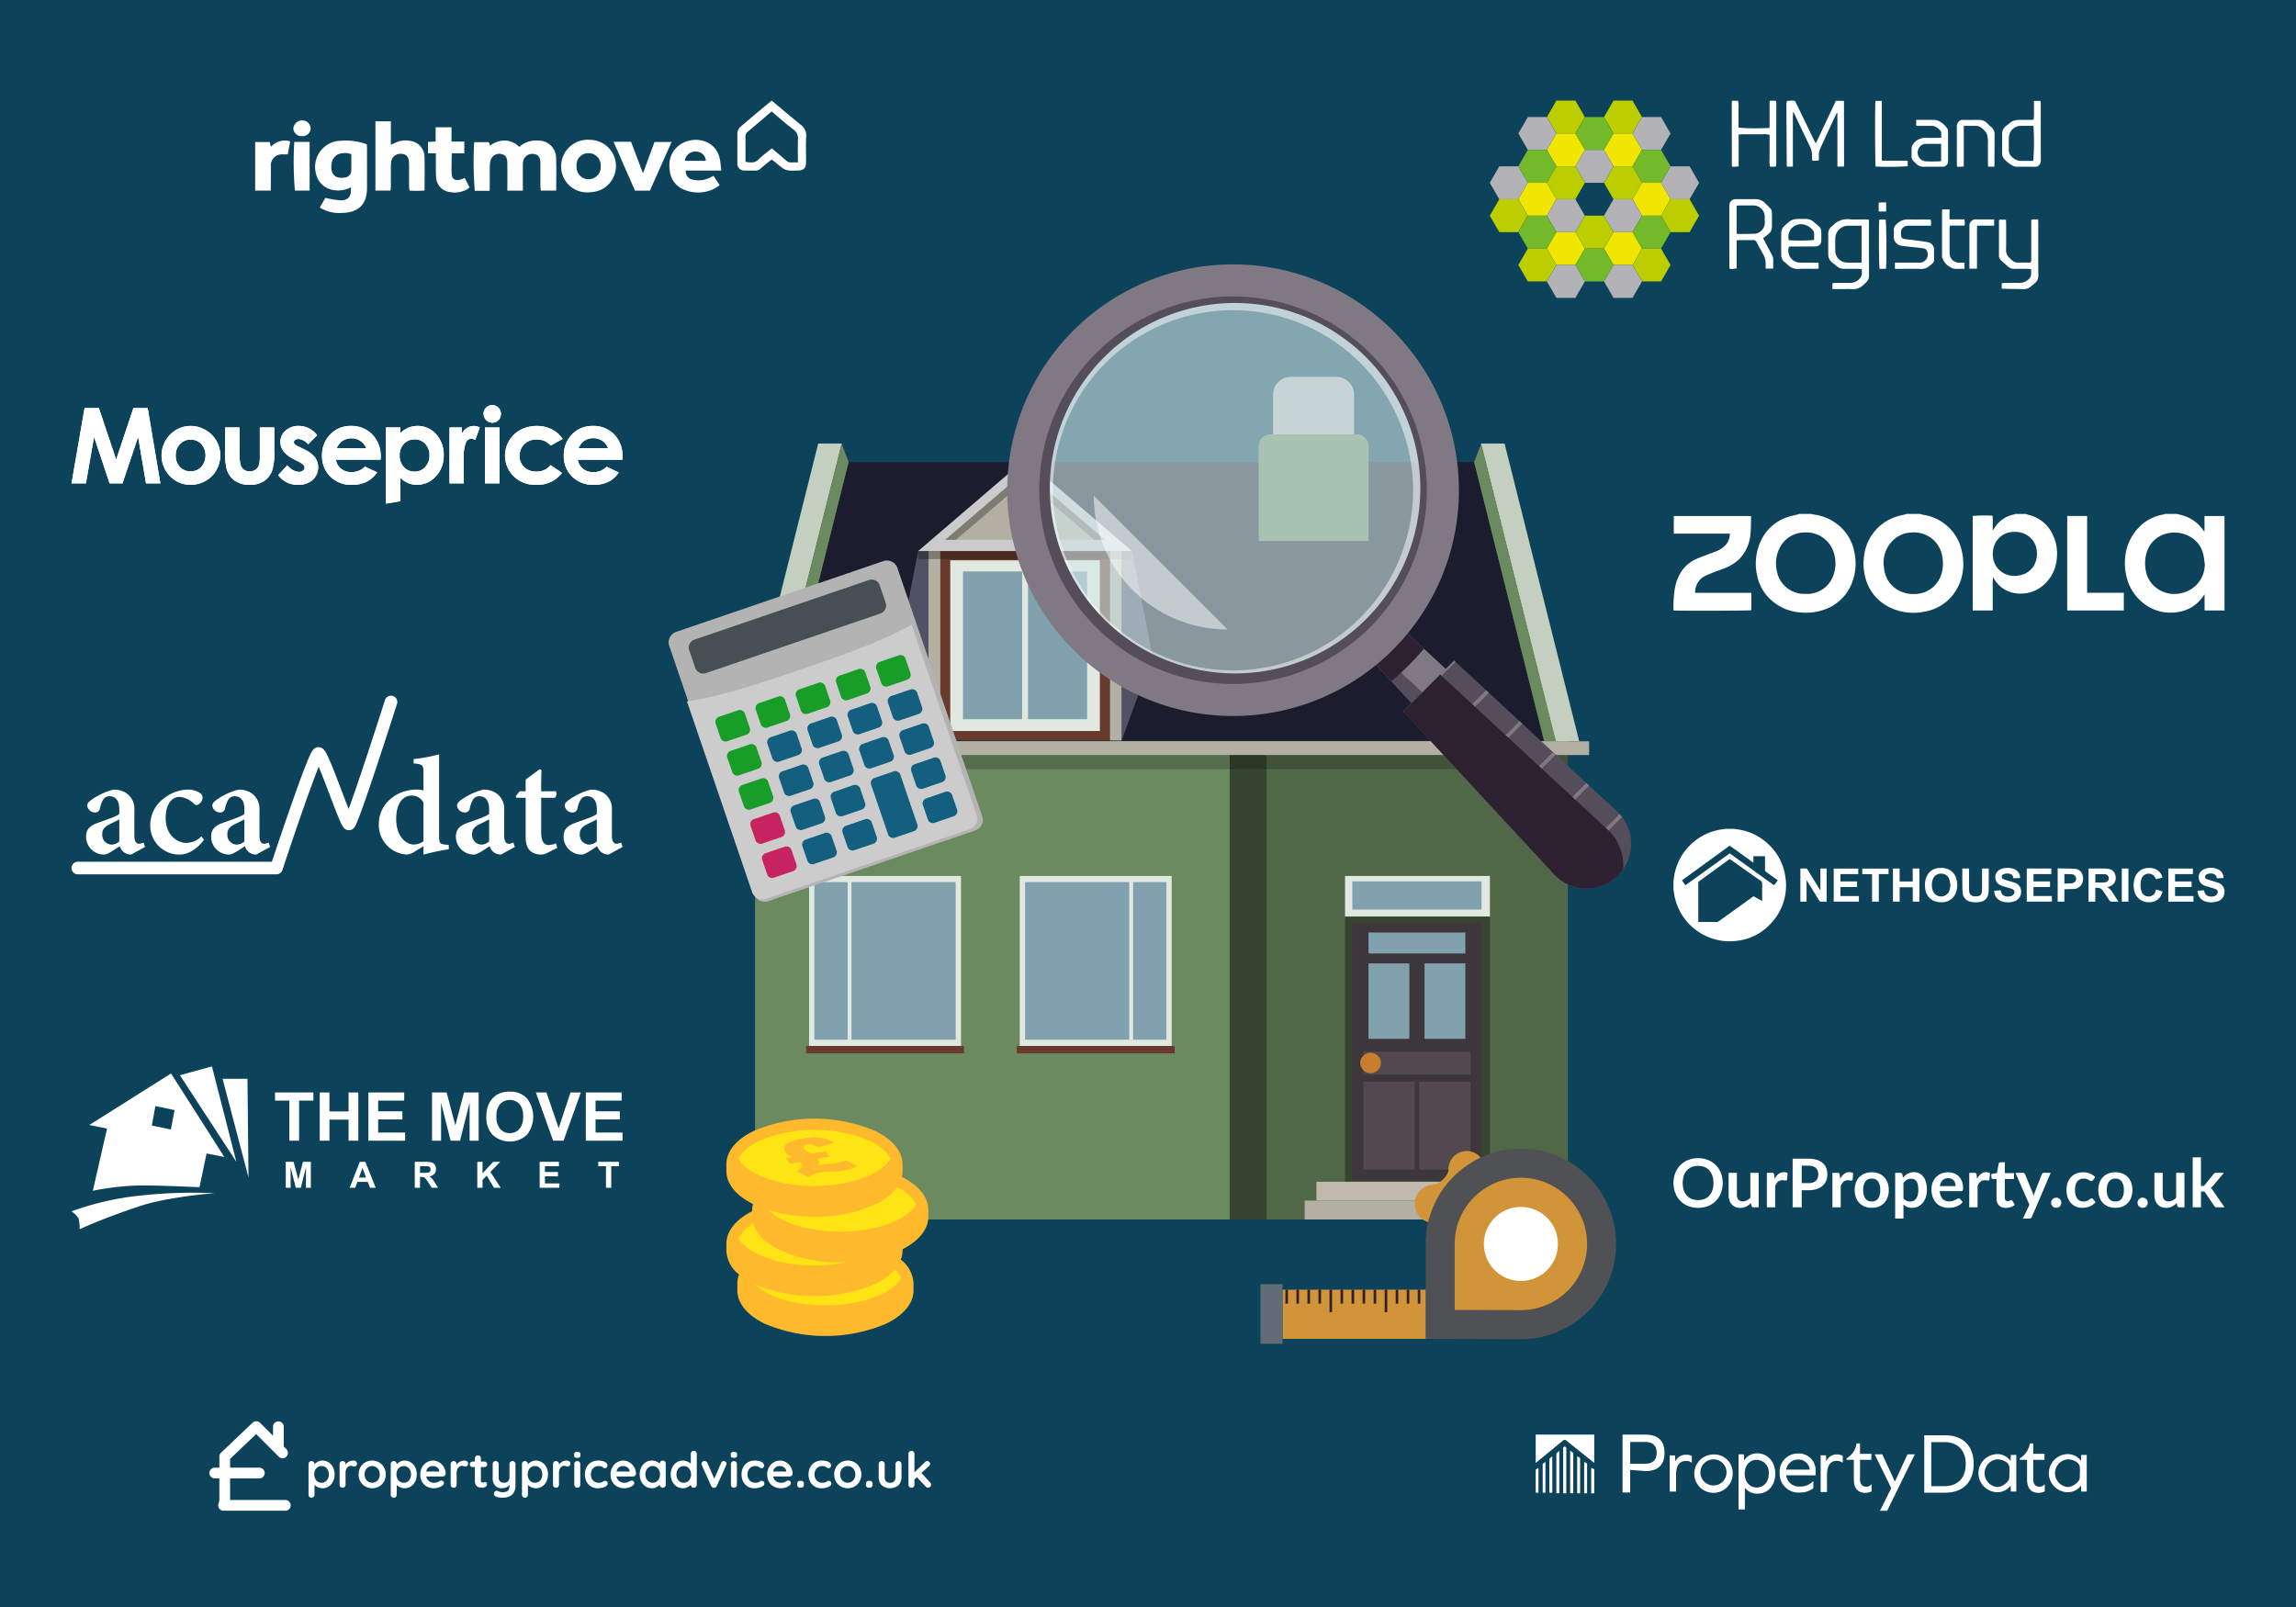 <svg xmlns="http://www.w3.org/2000/svg" xmlns:xlink="http://www.w3.org/1999/xlink" width="500" height="350" viewBox="0 0 500 350">
  <defs>
    <style>
      .a {
        fill: none;
      }

      .b {
        fill: #0c425a;
      }

      .c {
        fill: #6b8a60;
      }

      .d {
        fill: #1b1c2e;
      }

      .d, .f, .i, .q, .s, .u, .v, .w, .x {
        fill-rule: evenodd;
      }

      .e {
        fill: #506848;
      }

      .f, .l {
        fill: #364530;
      }

      .g {
        fill: #b3b3b3;
      }

      .h {
        fill: #c4d0bf;
      }

      .i, .t {
        fill: #b4afa3;
      }

      .j {
        opacity: 0.2;
      }

      .k, .u {
        fill: #e1e8df;
      }

      .m {
        fill: #3d373b;
      }

      .n, .v {
        fill: #81a1ae;
      }

      .o {
        fill: #52494e;
      }

      .p {
        fill: #c87e2c;
      }

      .q {
        fill: #c0b9ad;
      }

      .r {
        fill: #683a2d;
      }

      .s {
        fill: #505164;
      }

      .w {
        fill: #cbcbcb;
      }

      .x, .y {
        opacity: 0.3;
      }

      .z {
        fill: #d2e9eb;
        opacity: 0.6;
      }

      .aa {
        fill: #807983;
      }

      .ab {
        fill: #564d5a;
      }

      .ac {
        fill: #2c2031;
      }

      .ad, .ak {
        fill: #fff;
      }

      .ad {
        fill-opacity: 0.5;
      }

      .ae {
        fill: #ffe415;
      }

      .af {
        fill: #ffb92c;
      }

      .ag {
        isolation: isolate;
      }

      .ah {
        clip-path: url(#a);
      }

      .ai {
        fill: #d29439;
      }

      .aj {
        fill: #4f5155;
      }

      .al {
        fill: #616c76;
      }

      .am {
        fill: #454f54;
      }

      .an {
        fill: #ccc;
      }

      .ao {
        fill: #179d28;
      }

      .ap {
        fill: #c62360;
      }

      .aq {
        fill: #125f80;
      }

      .ar {
        fill: #bcce00;
      }

      .as {
        fill: #b3b2b7;
      }

      .at {
        fill: #74b92a;
      }

      .au {
        fill: #f1e600;
      }
    </style>
    <clipPath id="a">
      <polygon class="a" points="174.655 256.582 168.454 249.099 180.928 246.9 187.129 254.382 174.655 256.582"/>
    </clipPath>
  </defs>
  <title>new-house-270122</title>
  <rect class="b" x="-5" y="-5" width="510" height="360"/>
  <g>
    <rect class="c" x="164.425" y="161.362" width="176.982" height="104.238"/>
    <polygon class="d" points="325.597 100.635 180.235 100.635 164.425 161.362 341.407 161.362 325.597 100.635"/>
    <rect class="e" x="271.797" y="162.948" width="69.61" height="102.652" transform="translate(613.204 428.548) rotate(180)"/>
    <polygon class="f" points="275.814 162.948 267.781 162.948 267.781 265.6 275.814 265.6 275.814 237.272 275.814 162.948 275.814 162.948"/>
    <path class="c" d="M274.101,94.615h23.929a0,0,0,0,1,0,0V115.301a2.532,2.532,0,0,1-2.532,2.532H276.633a2.532,2.532,0,0,1-2.532-2.532V94.615A0,0,0,0,1,274.101,94.615Z" transform="translate(572.132 212.448) rotate(180)"/>
    <path class="g" d="M277.246,82.08h17.64a0,0,0,0,1,0,0v8.665a3.87,3.87,0,0,1-3.87,3.87h-9.899a3.87,3.87,0,0,1-3.87-3.87V82.08A0,0,0,0,1,277.246,82.08Z" transform="translate(572.132 176.695) rotate(180)"/>
    <polygon class="h" points="322.502 96.606 327.655 96.606 343.906 161.454 338.753 161.454 322.502 96.606"/>
    <polygon class="c" points="321.01 100.635 322.577 96.606 338.828 161.454 336.252 161.454 321.01 100.635"/>
    <polygon class="h" points="183.33 96.606 178.177 96.606 161.926 161.454 167.079 161.454 183.33 96.606"/>
    <polygon class="c" points="184.822 100.635 183.255 96.606 167.004 161.454 169.58 161.454 184.822 100.635"/>
    <polygon class="i" points="346.06 161.454 346.06 164.441 159.773 164.441 159.773 161.454 194.991 161.454 346.06 161.454 346.06 161.454"/>
    <rect class="j" x="164.425" y="164.441" width="176.982" height="3.093"/>
    <g>
      <rect class="k" x="292.907" y="190.782" width="31.552" height="8.855"/>
      <rect class="l" x="292.907" y="199.637" width="31.552" height="57.742"/>
      <path class="m" d="M294.497,201.057h28.136v56.032H294.497Z"/>
      <path class="n" d="M306.912,209.82V226.255h-8.895V209.82Z"/>
      <path class="n" d="M319.113,209.82V226.255h-8.895V209.82Z"/>
      <path class="o" d="M309.091,254.744v-19.14H320.24v19.14Z"/>
      <path class="o" d="M296.89,254.744v-19.14h11.149v19.14Z"/>
      <path class="o" d="M296.891,234.05V229.074h23.35V234.05Z"/>
      <path class="n" d="M298.019,207.662v-4.562h21.094v4.562Z"/>
      <path class="p" d="M296.22,231.489a2.007,2.007,0,0,1,.67-1.531,2.196,2.196,0,0,1,3.158,0,2.007,2.007,0,0,1,.67,1.531,2.061,2.061,0,0,1-.67,1.579,2.16,2.16,0,0,1-1.579.67,2.288,2.288,0,0,1-2.249-2.249Z"/>
      <path class="n" d="M294.499,198.095v-6.132H322.633v6.132Z"/>
      <polygon class="q" points="330.705 261.488 330.705 257.378 286.685 257.378 286.685 261.488 330.705 261.488 330.705 261.488"/>
      <polygon class="i" points="333.341 265.6 333.341 261.488 284.122 261.488 284.122 265.6 291.453 265.6 333.341 265.6 333.341 265.6"/>
    </g>
    <g>
      <rect class="k" x="176.192" y="190.782" width="33.09" height="37.026" transform="translate(385.474 418.589) rotate(180)"/>
      <g>
        <rect class="n" x="185.425" y="192.123" width="22.697" height="34.315"/>
        <rect class="n" x="177.342" y="192.123" width="7.255" height="34.315"/>
      </g>
      <rect class="r" x="175.546" y="227.808" width="34.382" height="1.611" transform="translate(385.474 457.227) rotate(180)"/>
    </g>
    <g>
      <rect class="k" x="222.069" y="190.782" width="33.09" height="37.026"/>
      <g>
        <rect class="n" x="223.228" y="192.123" width="22.697" height="34.315"/>
        <rect class="n" x="246.753" y="192.123" width="7.255" height="34.315"/>
      </g>
      <rect class="r" x="221.423" y="227.808" width="34.382" height="1.611"/>
    </g>
    <g>
      <polygon class="s" points="244.252 120.017 244.252 161.283 250.978 142.948 246.512 120.017 244.252 120.017"/>
      <polygon class="s" points="202.204 120.017 202.204 161.283 195.478 142.948 199.945 120.017 202.204 120.017"/>
      <rect class="t" x="241.667" y="120.017" width="2.586" height="41.266" transform="translate(485.919 281.299) rotate(-180)"/>
      <rect class="t" x="202.204" y="120.017" width="2.586" height="41.266" transform="translate(406.993 281.299) rotate(-180)"/>
      <rect class="r" x="204.789" y="119.962" width="36.877" height="41.32"/>
      <polygon class="u" points="206.936 122.036 239.52 122.036 239.52 159.209 206.936 159.209 206.936 122.036 206.936 122.036"/>
      <path class="v" d="M236.743,124.465v32.162H223.868V124.465Zm-14.152,32.162H209.712V124.465h12.879v32.162Z"/>
      <polygon class="w" points="223.228 100.064 246.512 120.017 199.945 120.017 223.228 100.064"/>
      <polygon class="i" points="205.833 117.568 223.228 102.662 240.623 117.568 205.833 117.568"/>
      <polygon class="x" points="223.228 104.672 208.179 117.568 205.833 117.568 223.228 102.662 240.623 117.568 238.277 117.568 223.228 104.672"/>
      <rect class="y" x="199.945" y="120.017" width="46.567" height="1.751" transform="translate(446.456 241.785) rotate(-180)"/>
    </g>
  </g>
  <g>
    <g>
      <circle class="z" cx="268.505" cy="106.787" r="44.821" transform="translate(3.133 221.139) rotate(-45)"/>
      <path class="aa" d="M322.321,160.603h0a5.648,5.648,0,0,1-7.988,0l-19.268-20.802,6.453-6.453,20.802,19.268A5.648,5.648,0,0,1,322.321,160.603Z"/>
      <path class="ab" d="M296.557,138.582l-1.361,1.361,19.137,20.661a5.634,5.634,0,0,0,4.662,1.61,5.63,5.63,0,0,0-1.637-4.364Z"/>
      <path class="ac" d="M303.012,148.381c1.261-1.078,2.494-2.206,3.687-3.399s2.321-2.426,3.399-3.687l-7.723-7.154-6.516,6.516Z"/>
      <path class="ad" d="M236.181,74.464a45.713,45.713,0,1,0,64.648,0A45.713,45.713,0,0,0,236.181,74.464ZM296.24,134.523a39.223,39.223,0,1,1,0-55.47A39.223,39.223,0,0,1,296.24,134.523Z"/>
      <path class="ab" d="M302.184,139.587a47.007,47.007,0,1,1,13.79-33.239A46.883,46.883,0,0,1,302.184,139.587ZM240.423,77.826a40.337,40.337,0,1,0,28.522-11.833A40.226,40.226,0,0,0,240.423,77.826Z"/>
      <path class="aa" d="M303.281,141.564a49.181,49.181,0,1,1,14.428-34.777A49.051,49.051,0,0,1,303.281,141.564ZM238.664,76.947a42.202,42.202,0,1,0,29.841-12.38A42.086,42.086,0,0,0,238.664,76.947Z"/>
      <path class="ab" d="M352.374,190.657h0a9.695,9.695,0,0,1-13.71,0l-33.073-35.706,11.077-11.077,35.706,33.073A9.695,9.695,0,0,1,352.374,190.657Z"/>
      <g>
        <polygon class="aa" points="316.668 143.874 305.591 154.951 305.869 155.25 316.968 144.151 316.668 143.874"/>
        <polygon class="aa" points="324.241 150.888 323.642 150.333 312.05 161.924 312.605 162.523 324.241 150.888"/>
        <polygon class="aa" points="331.514 157.624 330.915 157.069 318.787 169.197 319.342 169.796 331.514 157.624"/>
        <polygon class="aa" points="338.786 164.36 338.188 163.806 325.524 176.47 326.078 177.069 338.786 164.36"/>
        <polygon class="aa" points="346.06 171.097 345.461 170.543 332.26 183.743 332.815 184.342 346.06 171.097"/>
        <path class="aa" d="M339.656,191.51l13.572-13.572c-.164-.216-.34-.424-.525-.628l-13.676,13.675C339.232,191.17,339.44,191.346,339.656,191.51Z"/>
      </g>
      <path class="ac" d="M350.387,180.962l-36.76-34.048-8.037,8.037,33.073,35.706a9.658,9.658,0,0,0,14.817-1.336A10.649,10.649,0,0,0,350.387,180.962Z"/>
      <path class="ad" d="M267.316,137.103l-29.126-29.126A29.126,29.126,0,0,0,267.316,137.103Z"/>
    </g>
    <g>
      <path class="ae" d="M200.611,262.98c0-2.489-2.535-4.714-6.519-6.195a4.774,4.774,0,0,0,1.713-3.425c0-4.459-8.134-8.073-18.169-8.073s-18.169,3.615-18.169,8.073c0,2.489,2.535,4.714,6.519,6.195a4.774,4.774,0,0,0-1.713,3.425,3.787,3.787,0,0,0,.251,1.342c-2.647,1.403-4.243,3.211-4.243,5.185,0,1.969,1.587,3.773,4.223,5.175-1.896,1.275-3.002,2.803-3.002,4.446,0,4.459,8.134,8.073,18.169,8.073s18.169-3.615,18.169-8.073c0-1.969-1.587-3.773-4.223-5.175,1.896-1.275,3.002-2.803,3.002-4.446a3.788,3.788,0,0,0-.251-1.342C199.016,266.762,200.611,264.954,200.611,262.98Z"/>
      <path class="af" d="M196.389,256.344a5.644,5.644,0,0,0,.158-1.324v-1.416c0-2.829-2.112-5.416-5.948-7.284a33.96,33.96,0,0,0-26.471,0c-3.835,1.868-5.948,4.455-5.948,7.284V255.02c0,2.79,2.055,5.343,5.79,7.205a6.397,6.397,0,0,0-.171,1.317v.258c-3.627,1.854-5.62,4.372-5.62,7.12v1.416a6.946,6.946,0,0,0,2.763,5.246,5.706,5.706,0,0,0-.371,2.011v1.416c0,2.829,2.112,5.416,5.948,7.284a33.959,33.959,0,0,0,26.471,0c3.835-1.868,5.948-4.455,5.948-7.284V279.593a6.945,6.945,0,0,0-2.762-5.245,5.715,5.715,0,0,0,.369-2.011v-.258c3.627-1.854,5.62-4.372,5.62-7.12v-1.416C202.166,260.756,200.116,258.205,196.389,256.344Zm-35.527-3.938c.556-1.413,2.069-2.784,4.337-3.889a31.564,31.564,0,0,1,24.331,0c2.268,1.105,3.781,2.476,4.337,3.889-1.963,3.414-8.782,5.903-16.502,5.903S162.824,255.82,160.862,252.406Zm0,17.316a7.238,7.238,0,0,1,3.149-3.241c.62,2.227,2.603,4.234,5.738,5.761a30.972,30.972,0,0,0,13.235,2.685c.487,0,.97-.012,1.45-.03a33.877,33.877,0,0,1-7.07.729C169.644,275.626,162.824,273.137,160.862,269.722Zm35.397,8.672c-1.963,3.414-8.782,5.904-16.502,5.904-6.707,0-12.73-1.88-15.483-4.611a33.998,33.998,0,0,0,26.326-.067,13.144,13.144,0,0,0,4.29-3.137A5.449,5.449,0,0,1,196.258,278.395Zm-13.275-10.147c-6.74,0-12.794-1.898-15.528-4.652a34.191,34.191,0,0,0,9.909,1.393,30.973,30.973,0,0,0,13.235-2.685,12.283,12.283,0,0,0,4.761-3.741c2.149,1.086,3.587,2.414,4.125,3.782C197.523,265.758,190.703,268.248,182.983,268.248Z"/>
      <g class="ag">
        <g class="ah">
          <path class="af" d="M174.829,247.975l-.106.019a11.759,11.759,0,0,0-2.72.75,2.088,2.088,0,0,0-1.141,1.025,1.144,1.144,0,0,0,.281,1.22,2.473,2.473,0,0,0,.386.378c.087.061.447.286,1.068.672l-1.486.267,1,1.174,2.061-.377q.175.178.21.22c.418.493.146,1.113-.826,1.856l2.47,1.163a6.876,6.876,0,0,1,2.452-.964c.287-.051.575-.088.839-.112.274-.021,1.001-.059,2.177-.105a17.977,17.977,0,0,0,2.27-.225,11.057,11.057,0,0,0,1.524-.386,9.492,9.492,0,0,0,1.439-.654l-2.594-1.213a8.043,8.043,0,0,1-.893.387,7.467,7.467,0,0,1-.906.218,17.709,17.709,0,0,1-1.893.194,11.964,11.964,0,0,0-1.347.134l-.058.011a6.894,6.894,0,0,0-.9.235,1.118,1.118,0,0,0,.25-.656,1.643,1.643,0,0,0-.33-.806l2.659-.482-.992-1.175-3.014.549c-.627-.371-1.012-.605-1.155-.71a2.077,2.077,0,0,1-.365-.341c-.197-.226-.224-.424-.097-.591a1.285,1.285,0,0,1,.78-.358,2.625,2.625,0,0,1,.992.019,3.82,3.82,0,0,1,1.253.576l3.55-.982a5.945,5.945,0,0,0-1.851-.889,8.028,8.028,0,0,0-2.222-.324,16.08,16.08,0,0,0-2.765.285"/>
        </g>
      </g>
    </g>
    <g>
      <path class="ai" d="M312.062,258.015c1.48.032,3.378-2.192,3.378-3.153a3.963,3.963,0,1,1,7.915,0c0,1.043-2.3,2.26-5.024,3.281-1.627,3.528-4.706,8.237-6.269,8.237a4.189,4.189,0,0,1,0-8.365Z"/>
      <path class="aj" d="M310.464,270.928a20.741,20.741,0,1,1,20.741,20.741c-5.384,0-20.741-.062-20.741-.062Z"/>
      <path class="ai" d="M316.791,270.928a14.414,14.414,0,1,1,14.414,14.414c-3.742,0-14.414-.043-14.414-.043Z"/>
      <circle class="ak" cx="331.205" cy="270.928" r="8.065"/>
      <rect class="ai" x="279.298" y="280.88" width="31.166" height="10.727" transform="translate(589.762 572.487) rotate(-180)"/>
      <rect class="al" x="274.494" y="279.679" width="4.805" height="12.998" transform="translate(553.792 572.356) rotate(-180)"/>
      <rect class="ac" x="308.743" y="280.88" width="0.567" height="3.046"/>
      <rect class="ac" x="306.341" y="280.88" width="0.567" height="3.046"/>
      <rect class="ac" x="303.938" y="280.88" width="0.567" height="3.046"/>
      <rect class="ac" x="301.537" y="280.88" width="0.567" height="4.898"/>
      <rect class="ac" x="299.134" y="280.88" width="0.567" height="3.046"/>
      <rect class="ac" x="296.732" y="280.88" width="0.567" height="3.046"/>
      <rect class="ac" x="294.33" y="280.88" width="0.567" height="3.046"/>
      <rect class="ac" x="291.927" y="280.88" width="0.567" height="3.046"/>
      <rect class="ac" x="289.525" y="280.88" width="0.567" height="4.898"/>
      <rect class="ac" x="287.123" y="280.88" width="0.567" height="3.046"/>
      <rect class="ac" x="284.72" y="280.88" width="0.567" height="3.046"/>
      <rect class="ac" x="282.318" y="280.88" width="0.567" height="3.046"/>
      <rect class="ac" x="279.916" y="280.88" width="0.567" height="3.046"/>
    </g>
    <g>
      <path class="g" d="M213.973,177.994a2.451,2.451,0,0,1-1.784,2.94l-44.69,15.268a2.451,2.451,0,0,1-3.21-1.234l-18.612-54.479a2.451,2.451,0,0,1,1.784-2.94l44.691-15.268a2.451,2.451,0,0,1,3.21,1.234Z"/>
      <path class="am" d="M151.456,145.608a1.862,1.862,0,0,0,2.438.938l37.676-12.872a1.862,1.862,0,0,0,1.355-2.234l-1.409-4.123a1.862,1.862,0,0,0-2.438-.938L151.402,139.251a1.862,1.862,0,0,0-1.355,2.234Z"/>
      <path class="an" d="M174.75,145.679c-9.005,3.076-17.642,5.982-25.151,7.085l14.25,41.711a2.413,2.413,0,0,0,3.16,1.215l44-15.032a2.413,2.413,0,0,0,1.756-2.895l-14.25-41.711C191.902,139.774,183.755,142.603,174.75,145.679Z"/>
      <path class="ao" d="M163.312,158.638a1.171,1.171,0,0,1-.852,1.405l-3.976,1.358a1.171,1.171,0,0,1-1.534-.59l-1.136-3.324a1.171,1.171,0,0,1,.852-1.405l3.976-1.358a1.171,1.171,0,0,1,1.534.59Z"/>
      <path class="ao" d="M172.058,155.65a1.171,1.171,0,0,1-.852,1.405l-3.976,1.359a1.171,1.171,0,0,1-1.534-.59l-1.136-3.324a1.171,1.171,0,0,1,.852-1.405l3.976-1.358a1.171,1.171,0,0,1,1.534.59Z"/>
      <path class="ao" d="M180.805,152.661a1.171,1.171,0,0,1-.852,1.405l-3.976,1.358a1.171,1.171,0,0,1-1.534-.59l-1.136-3.324a1.171,1.171,0,0,1,.852-1.405l3.976-1.359a1.171,1.171,0,0,1,1.534.59Z"/>
      <path class="ao" d="M189.551,149.673a1.171,1.171,0,0,1-.852,1.405l-3.976,1.359a1.171,1.171,0,0,1-1.534-.59l-1.136-3.324a1.171,1.171,0,0,1,.852-1.405l3.976-1.358a1.171,1.171,0,0,1,1.534.59Z"/>
      <path class="ao" d="M198.298,146.685a1.171,1.171,0,0,1-.852,1.405l-3.976,1.358a1.171,1.171,0,0,1-1.534-.59L190.8,145.534a1.171,1.171,0,0,1,.852-1.405l3.976-1.359a1.171,1.171,0,0,1,1.534.59Z"/>
      <path class="ao" d="M165.85,166.067a1.171,1.171,0,0,1-.852,1.405l-3.976,1.358a1.171,1.171,0,0,1-1.534-.59l-1.136-3.324a1.171,1.171,0,0,1,.852-1.405l3.976-1.359a1.171,1.171,0,0,1,1.534.59Z"/>
      <path class="ao" d="M168.388,173.497a1.171,1.171,0,0,1-.852,1.405L163.56,176.26a1.171,1.171,0,0,1-1.534-.59l-1.136-3.324a1.171,1.171,0,0,1,.852-1.405l3.976-1.359a1.171,1.171,0,0,1,1.534.59Z"/>
      <path class="ap" d="M170.926,180.926a1.171,1.171,0,0,1-.852,1.405L166.098,183.69a1.171,1.171,0,0,1-1.534-.59l-1.136-3.324a1.171,1.171,0,0,1,.852-1.405l3.976-1.358a1.171,1.171,0,0,1,1.534.59Z"/>
      <path class="ap" d="M173.465,188.356a1.171,1.171,0,0,1-.852,1.405l-3.976,1.359a1.171,1.171,0,0,1-1.534-.59l-1.136-3.324a1.171,1.171,0,0,1,.852-1.405l3.976-1.358a1.171,1.171,0,0,1,1.534.59Z"/>
      <g>
        <path class="aq" d="M174.596,163.079a1.171,1.171,0,0,1-.852,1.405l-3.976,1.359a1.171,1.171,0,0,1-1.534-.59l-1.136-3.324a1.171,1.171,0,0,1,.852-1.405l3.976-1.358a1.171,1.171,0,0,1,1.534.59Z"/>
        <path class="aq" d="M183.343,160.091a1.171,1.171,0,0,1-.852,1.405l-3.976,1.358a1.171,1.171,0,0,1-1.534-.59l-1.136-3.324a1.171,1.171,0,0,1,.852-1.405l3.976-1.359a1.171,1.171,0,0,1,1.534.59Z"/>
        <path class="aq" d="M192.09,157.103a1.171,1.171,0,0,1-.852,1.405l-3.976,1.358a1.171,1.171,0,0,1-1.534-.59l-1.136-3.324a1.171,1.171,0,0,1,.852-1.405l3.976-1.358a1.171,1.171,0,0,1,1.534.59Z"/>
        <path class="aq" d="M200.836,154.115a1.171,1.171,0,0,1-.852,1.405l-3.976,1.359a1.171,1.171,0,0,1-1.534-.59l-1.136-3.324a1.171,1.171,0,0,1,.852-1.405l3.976-1.358a1.171,1.171,0,0,1,1.534.59Z"/>
        <path class="aq" d="M177.135,170.509a1.171,1.171,0,0,1-.852,1.405l-3.976,1.358a1.171,1.171,0,0,1-1.534-.59l-1.136-3.324a1.171,1.171,0,0,1,.852-1.405l3.976-1.358a1.171,1.171,0,0,1,1.534.59Z"/>
        <path class="aq" d="M185.881,167.52a1.171,1.171,0,0,1-.852,1.405l-3.976,1.358a1.171,1.171,0,0,1-1.534-.59l-1.136-3.324a1.171,1.171,0,0,1,.852-1.405l3.976-1.358a1.171,1.171,0,0,1,1.534.59Z"/>
        <path class="aq" d="M194.628,164.532a1.171,1.171,0,0,1-.852,1.405l-3.976,1.358a1.171,1.171,0,0,1-1.534-.59l-1.136-3.324a1.171,1.171,0,0,1,.852-1.405l3.976-1.359a1.171,1.171,0,0,1,1.534.59Z"/>
        <path class="aq" d="M203.374,161.544a1.171,1.171,0,0,1-.852,1.405l-3.976,1.359a1.171,1.171,0,0,1-1.534-.59l-1.136-3.324a1.171,1.171,0,0,1,.852-1.405l3.976-1.358a1.171,1.171,0,0,1,1.534.59Z"/>
        <path class="aq" d="M179.673,177.938a1.171,1.171,0,0,1-.852,1.405l-3.976,1.358a1.171,1.171,0,0,1-1.534-.59l-1.136-3.324a1.171,1.171,0,0,1,.852-1.405l3.976-1.358a1.171,1.171,0,0,1,1.534.59Z"/>
        <path class="aq" d="M188.419,174.95a1.171,1.171,0,0,1-.852,1.405l-3.976,1.358a1.171,1.171,0,0,1-1.534-.59l-1.136-3.324a1.171,1.171,0,0,1,.852-1.405l3.976-1.358a1.171,1.171,0,0,1,1.534.59Z"/>
        <path class="aq" d="M199.791,179.644a1.171,1.171,0,0,1-.852,1.405l-3.976,1.358a1.171,1.171,0,0,1-1.534-.59l-3.76-11.007a1.171,1.171,0,0,1,.852-1.405l3.976-1.359a1.171,1.171,0,0,1,1.534.59Z"/>
        <path class="aq" d="M205.912,168.974a1.171,1.171,0,0,1-.852,1.405l-3.976,1.359a1.171,1.171,0,0,1-1.534-.59l-1.136-3.324a1.171,1.171,0,0,1,.852-1.405l3.976-1.358a1.171,1.171,0,0,1,1.534.59Z"/>
        <path class="aq" d="M182.211,185.368a1.171,1.171,0,0,1-.852,1.405l-3.976,1.359a1.171,1.171,0,0,1-1.534-.59l-1.136-3.324a1.171,1.171,0,0,1,.852-1.405l3.976-1.358a1.171,1.171,0,0,1,1.534.59Z"/>
        <path class="aq" d="M190.958,182.379a1.171,1.171,0,0,1-.852,1.405l-3.976,1.358a1.171,1.171,0,0,1-1.534-.59l-1.136-3.324a1.171,1.171,0,0,1,.852-1.405l3.976-1.358a1.171,1.171,0,0,1,1.534.59Z"/>
        <path class="aq" d="M208.451,176.403a1.171,1.171,0,0,1-.852,1.405l-3.976,1.358a1.171,1.171,0,0,1-1.534-.59l-1.136-3.324a1.171,1.171,0,0,1,.852-1.405l3.976-1.358a1.171,1.171,0,0,1,1.534.59Z"/>
      </g>
    </g>
    <g>
      <path class="ak" d="M377.594,180.519c.233.034.465.07.699.101a12.027,12.027,0,0,1,6.88,3.319,11.779,11.779,0,0,1,3.592,6.838,11.953,11.953,0,0,1-3.198,10.421,11.579,11.579,0,0,1-6.883,3.652,12.261,12.261,0,0,1-14.097-10.096q-.029-.177-.053-.354c-.032-.227-.069-.453-.103-.68v-1.917a.497.497,0,0,0,.038-.111,12.672,12.672,0,0,1,.583-2.804,12.271,12.271,0,0,1,9.966-8.261c.245-.031.489-.071.733-.107ZM369.836,200.8h.224c1.284,0,2.569.003,3.853-.005a.614.614,0,0,0,.333-.111q3.75-2.69,7.492-5.392a.215.215,0,0,1,.275-.018c.512.293,1.028.576,1.544.862.055.031.114.058.189.095,0-1.246-.014-2.463.009-3.679a.792.792,0,0,0-.385-.76c-2.182-1.52-4.35-3.06-6.521-4.594-.093-.066-.166-.115-.289-.025q-3.289,2.401-6.587,4.79a.316.316,0,0,0-.138.293q.005,4.166.003,8.333Zm17.318-9.063c-.067-.05-.116-.087-.166-.122-.826-.598-1.651-1.197-2.48-1.79a.292.292,0,0,1-.141-.27c.005-.952.003-1.905.003-2.857V186.48H381.845v1.409c-.088-.058-.139-.089-.188-.124q-2.415-1.738-4.827-3.479a.213.213,0,0,0-.301.006q-4.739,3.443-9.483,6.881c-.252.183-.503.367-.768.561l.751,1.081,9.653-6.954,9.653,6.954Z"/>
      <g>
        <path class="ak" d="M456.289,193.365v3.006h-1.464v-7.202a.73.73,0,0,1,.101-.014c1.149.002,2.298-.002,3.447.011a5.424,5.424,0,0,1,.859.094,1.681,1.681,0,0,1,1.427,1.361,1.953,1.953,0,0,1-.602,2.091,2.364,2.364,0,0,1-1.184.477.768.768,0,0,0,.096.086,3.007,3.007,0,0,1,.95.912c.47.717.93,1.44,1.417,2.195-.458,0-.875-.027-1.286.008a.719.719,0,0,1-.762-.402c-.408-.663-.877-1.29-1.303-1.942a1.419,1.419,0,0,0-1.339-.683C456.531,193.369,456.417,193.365,456.289,193.365Zm.01-2.962V192.21c.445,0,.875.007,1.304-.002a7.419,7.419,0,0,0,.899-.058.879.879,0,0,0-.089-1.742C457.713,190.389,457.013,190.403,456.298,190.403Z"/>
        <path class="ak" d="M393.413,191.749v4.624h-1.345V189.155c.453,0,.906-.004,1.358.006.046.001.102.075.134.127q1.124,1.826,2.243,3.654.26.424.519.847c.024.038.053.074.108.15v-4.776h1.352v7.22c-.352,0-.708-.022-1.059.007a.583.583,0,0,1-.619-.341c-.849-1.407-1.722-2.801-2.586-4.2-.022-.037-.047-.072-.07-.108Z"/>
        <path class="ak" d="M419.191,192.791a4.42,4.42,0,0,1,.424-2.001,3.119,3.119,0,0,1,2.84-1.752,4.147,4.147,0,0,1,1.562.195,3.042,3.042,0,0,1,1.953,1.964,4.885,4.885,0,0,1,.022,3.095,3.166,3.166,0,0,1-3.035,2.208,4.079,4.079,0,0,1-1.8-.288,3.165,3.165,0,0,1-1.89-2.579C419.221,193.355,419.214,193.071,419.191,192.791Zm5.553-.053a10.36,10.36,0,0,0-.219-1.169A1.763,1.763,0,0,0,422.84,190.29a1.815,1.815,0,0,0-1.911,1.175,3.641,3.641,0,0,0,.002,2.577,1.917,1.917,0,0,0,3.551.02A4.901,4.901,0,0,0,424.744,192.738Z"/>
        <path class="ak" d="M404.411,191.973V193.2h-3.614v1.958h4.015v1.213h-5.483V189.17h5.347v1.203h-3.88v1.601Z"/>
        <path class="ak" d="M477.543,189.164v1.212h-3.881V191.98h3.601v1.22h-3.603v1.955h4.013v1.221h-5.479v-7.212Z"/>
        <path class="ak" d="M412.229,189.164H413.68v2.818h2.851v-2.818h1.458V196.37h-1.449v-3.135h-2.851v3.138h-1.458Z"/>
        <path class="ak" d="M441.369,189.161h5.346v1.21h-3.877v1.605h3.596v1.22h-3.598v1.957h4.002V196.37h-5.468Z"/>
        <path class="ak" d="M484.214,191.224l-1.455.067c-.016-.065-.032-.129-.049-.192a.999.999,0,0,0-.864-.817,2.138,2.138,0,0,0-1.21.111.593.593,0,0,0-.428.543.559.559,0,0,0,.405.559c.491.17.995.304,1.492.459.345.107.697.202,1.029.341a1.987,1.987,0,0,1,1.285,2.068,2.063,2.063,0,0,1-1.335,1.885,4.264,4.264,0,0,1-2.96.034,2.352,2.352,0,0,1-1.53-1.919c-.018-.084-.028-.17-.04-.255a.671.671,0,0,1,0-.083l1.403-.137c.037.124.068.241.104.356a1.331,1.331,0,0,0,1.186,1.006,2.013,2.013,0,0,0,1.152-.149,1.003,1.003,0,0,0,.499-.52.663.663,0,0,0-.293-.891l-.032-.015c-.387-.164-.801-.265-1.204-.391s-.816-.226-1.211-.375a1.959,1.959,0,0,1-1.301-1.395,1.849,1.849,0,0,1,1.029-2.163,3.758,3.758,0,0,1,3.228.031A1.968,1.968,0,0,1,484.214,191.224Z"/>
        <path class="ak" d="M439.915,191.225l-1.438.067c-.025-.088-.048-.175-.074-.262a.967.967,0,0,0-.805-.739,2.128,2.128,0,0,0-1.246.105.593.593,0,0,0-.428.543.565.565,0,0,0,.405.56c.402.147.816.261,1.225.388.427.133.866.238,1.279.405a1.965,1.965,0,0,1,1.306,1.981,2.068,2.068,0,0,1-1.339,1.976,4.255,4.255,0,0,1-2.959.033,2.356,2.356,0,0,1-1.529-1.921c-.022-.106-.034-.214-.053-.335l1.417-.138c.03.112.057.217.088.321a1.346,1.346,0,0,0,1.326,1.052,2.844,2.844,0,0,0,.852-.099,1.186,1.186,0,0,0,.501-.321.722.722,0,0,0-.231-1.211,10.159,10.159,0,0,0-.999-.313,14.005,14.005,0,0,1-1.502-.485,1.9,1.9,0,0,1-.88-2.816,1.998,1.998,0,0,1,1.231-.847,4.307,4.307,0,0,1,2.451.063A2.029,2.029,0,0,1,439.915,191.225Z"/>
        <path class="ak" d="M427.337,189.159h1.467v.198q0,2.046.001,4.093a5.856,5.856,0,0,0,.029.662,1.142,1.142,0,0,0,1.05,1.101,2.779,2.779,0,0,0,.981-.055.915.915,0,0,0,.71-.846,8.459,8.459,0,0,0,.055-.918c.006-1.34.003-2.679.003-4.019v-.209h1.44c.007.014.018.024.018.034-.003,1.561-.001,3.121-.016,4.682a4.463,4.463,0,0,1-.112.967,2.014,2.014,0,0,1-1.676,1.562,4.966,4.966,0,0,1-2.175-.02,2.109,2.109,0,0,1-1.7-1.931c-.047-.519-.068-1.041-.072-1.563-.01-1.179-.003-2.36-.003-3.539Z"/>
        <path class="ak" d="M448.101,189.125c1.276.031,2.542.024,3.801.106a1.835,1.835,0,0,1,1.676,1.626,2.407,2.407,0,0,1-.4,1.96,2.062,2.062,0,0,1-1.612.798c-.662.031-1.324.043-2.007.064v2.695h-1.459Zm1.457,3.323c.544-.02,1.072-.021,1.596-.069a1.345,1.345,0,0,0,.606-.229.951.951,0,0,0,.313-1.06.983.983,0,0,0-.9-.674c-.287-.024-.575-.03-.863-.037-.248-.006-.497-.001-.751-.001Z"/>
        <path class="ak" d="M469.537,193.723l1.407.447c-.043.134-.08.261-.126.385a2.776,2.776,0,0,1-2.725,1.947,3.169,3.169,0,0,1-2.511-.966,3.293,3.293,0,0,1-.868-1.833,5.168,5.168,0,0,1,.227-2.649,3.104,3.104,0,0,1,2.881-2.017,3.748,3.748,0,0,1,1.432.198,2.618,2.618,0,0,1,1.664,1.918l-1.389.332a4.361,4.361,0,0,0-.439-.717,1.658,1.658,0,0,0-2.703.531,4.007,4.007,0,0,0-.226,1.703,3.224,3.224,0,0,0,.249,1.275,1.554,1.554,0,0,0,1.515.97,1.457,1.457,0,0,0,1.411-.964C469.415,194.104,469.469,193.916,469.537,193.723Z"/>
        <path class="ak" d="M407.679,190.383h-2.127v-1.215h5.717v1.203h-2.12v6.002h-1.47Z"/>
        <path class="ak" d="M463.509,189.163v7.212H462.064v-7.212Z"/>
      </g>
    </g>
    <g>
      <path class="ak" d="M34.925,105.285H31.785V105.24L30.08,95.154l-3.405,10.132H23.853v-.039L20.48,95.154l-1.764,10.132H15.57l2.847-16.41h3.114l3.768,11.228,3.749-11.228h3.114Z"/>
      <path class="ak" d="M41.514,105.59a6.104,6.104,0,0,1-4.476-1.861,6.47,6.47,0,0,1,.08-9.149q.079-.077.16-.152a6.143,6.143,0,0,1,4.203-1.66,6.487,6.487,0,0,1,3.243.863,6.323,6.323,0,0,1,3.243,5.533,6.427,6.427,0,0,1-.856,3.243,6.208,6.208,0,0,1-2.354,2.342A6.489,6.489,0,0,1,41.514,105.59Zm0-9.84a3.075,3.075,0,0,0-2.309.967,3.446,3.446,0,0,0-.934,2.471,3.509,3.509,0,0,0,.915,2.51,3.061,3.061,0,0,0,2.329.96,3.094,3.094,0,0,0,2.321-.967,3.847,3.847,0,0,0,.006-4.988A3.095,3.095,0,0,0,41.514,95.75Z"/>
      <path class="ak" d="M54.351,105.59a5.436,5.436,0,0,1-3.243-.902,4.767,4.767,0,0,1-1.745-2.504,15.113,15.113,0,0,1-.357-4.008V93.098h3.178v5.87a8.04,8.04,0,0,0,.227,2.335,2.01,2.01,0,0,0,.727.999,2.099,2.099,0,0,0,1.239.357,2.179,2.179,0,0,0,1.252-.35,2.068,2.068,0,0,0,.765-1.032,8.136,8.136,0,0,0,.188-2.211V93.098h3.146v5.189a12.59,12.59,0,0,1-.506,4.352,4.799,4.799,0,0,1-1.816,2.205A5.587,5.587,0,0,1,54.351,105.59Z"/>
      <path class="ak" d="M64.865,105.59a5.112,5.112,0,0,1-4.261-2.089v-.039l1.946-2.115.045.052a4.267,4.267,0,0,0,1.232.993,2.72,2.72,0,0,0,1.245.376,1.468,1.468,0,0,0,.908-.273.772.772,0,0,0,.344-.649c0-.441-.435-.882-1.297-1.297l-1.018-.512c-1.946-.993-2.958-2.251-2.958-3.749a3.243,3.243,0,0,1,1.122-2.491,4.081,4.081,0,0,1,2.867-1.032,4.956,4.956,0,0,1,4.015,2.017v.039L67.109,96.769l-.039-.039a3.132,3.132,0,0,0-2.037-1.115,1.257,1.257,0,0,0-.765.208.589.589,0,0,0-.266.493.603.603,0,0,0,.169.409,3.392,3.392,0,0,0,.889.545l1.109.558A6.625,6.625,0,0,1,68.594,99.61a3.729,3.729,0,0,1-.487,4.891A4.599,4.599,0,0,1,64.865,105.59Z"/>
      <path class="ak" d="M82.909,99.487a6.68,6.68,0,0,0-1.829-4.858A6.285,6.285,0,0,0,76.43,92.767a6.064,6.064,0,0,0-4.508,1.842,6.389,6.389,0,0,0-1.797,4.644,6.181,6.181,0,0,0,1.803,4.54,6.331,6.331,0,0,0,4.67,1.81,7.238,7.238,0,0,0,3.185-.649,6.111,6.111,0,0,0,2.309-2.024l.039-.058-2.653-1.245h0a4.002,4.002,0,0,1-2.938,1.187,3.489,3.489,0,0,1-2.296-.746,3.177,3.177,0,0,1-1.096-1.946h9.729Zm-9.574-1.861a3.814,3.814,0,0,1,1.057-1.46,3.589,3.589,0,0,1,2.186-.7,3.393,3.393,0,0,1,2.017.649,2.997,2.997,0,0,1,1.142,1.537Z"/>
      <path class="ak" d="M94.993,94.589a5.351,5.351,0,0,0-4.06-1.823,5.191,5.191,0,0,0-2.063.415A5.728,5.728,0,0,0,87.176,94.33V93.098h-3.119v16.598l3.12-.538v-5.079a5.897,5.897,0,0,0,1.686,1.135,5.117,5.117,0,0,0,1.946.376,5.462,5.462,0,0,0,4.093-1.829,6.408,6.408,0,0,0,1.725-4.54A6.563,6.563,0,0,0,94.993,94.589Zm-2.4,7.136a3.035,3.035,0,0,1-2.296.992,3.095,3.095,0,0,1-2.335-.973,3.58,3.58,0,0,1-.927-2.562,3.476,3.476,0,0,1,.934-2.524,3.119,3.119,0,0,1,2.335-.96,3.047,3.047,0,0,1,2.309.973,3.529,3.529,0,0,1,.915,2.503,3.568,3.568,0,0,1-.934,2.536Z"/>
      <path class="ak" d="M101.006,105.285h-3.12V93.098h2.712v1.33a3.207,3.207,0,0,1,1.032-1.167,2.771,2.771,0,0,1,1.563-.493,2.907,2.907,0,0,1,1.258.318h.045l-.986,2.718h-.058a2.035,2.035,0,0,0-.85-.259,1.342,1.342,0,0,0-1.128.837A7.879,7.879,0,0,0,101,99.746v.584Z"/>
      <path class="ak" d="M116.838,105.59a6.655,6.655,0,0,1-5.027-1.907A6.33,6.33,0,0,1,113.349,93.63a7.394,7.394,0,0,1,3.535-.863,7.212,7.212,0,0,1,3.242.72,6.215,6.215,0,0,1,2.361,2.056l.039.052-2.595,1.44h0a4.242,4.242,0,0,0-1.427-1.025,4.186,4.186,0,0,0-1.603-.286,3.75,3.75,0,0,0-2.711.999,3.412,3.412,0,0,0-1.032,2.53,3.295,3.295,0,0,0,.999,2.491,3.627,3.627,0,0,0,2.595.96,3.82,3.82,0,0,0,3.12-1.369l.032-.039,2.484,1.699-.039.045A6.596,6.596,0,0,1,116.838,105.59Z"/>
      <path class="ak" d="M129.246,105.59a6.331,6.331,0,0,1-4.67-1.81,6.181,6.181,0,0,1-1.803-4.54,6.388,6.388,0,0,1,1.797-4.631,6.065,6.065,0,0,1,4.508-1.842,6.286,6.286,0,0,1,4.676,1.842,6.681,6.681,0,0,1,1.81,4.878v.649h-9.729a3.178,3.178,0,0,0,1.096,1.946,3.49,3.49,0,0,0,2.296.746,4.002,4.002,0,0,0,2.88-1.174h0l2.653,1.246-.039.058a6.112,6.112,0,0,1-2.309,2.024A7.233,7.233,0,0,1,129.246,105.59Zm-3.243-7.972h6.396a2.997,2.997,0,0,0-1.142-1.537,3.392,3.392,0,0,0-2.017-.649,3.589,3.589,0,0,0-2.186.7A3.809,3.809,0,0,0,125.99,97.625Z"/>
      <path class="ak" d="M108.763,105.285h-3.146V93.098h3.146Zm-1.55-13.219a1.824,1.824,0,0,1-1.349-.597,1.946,1.946,0,0,1-.558-1.382,1.83,1.83,0,0,1,.551-1.31,1.875,1.875,0,0,1,2.651-.015l.015.015a1.882,1.882,0,0,1,.564,1.395,1.861,1.861,0,0,1-.551,1.349,1.797,1.797,0,0,1-1.323.545Z"/>
      <path class="ak" d="M34.925,105.285H31.785V105.24L30.08,95.154l-3.405,10.132H23.853v-.039L20.48,95.154l-1.764,10.132H15.57l2.847-16.41h3.114l3.768,11.228,3.749-11.228h3.114Z"/>
      <path class="ak" d="M41.514,105.59a6.104,6.104,0,0,1-4.476-1.861,6.47,6.47,0,0,1,.08-9.149q.079-.077.16-.152a6.143,6.143,0,0,1,4.203-1.66,6.487,6.487,0,0,1,3.243.863,6.323,6.323,0,0,1,3.243,5.533,6.427,6.427,0,0,1-.856,3.243,6.208,6.208,0,0,1-2.354,2.342A6.489,6.489,0,0,1,41.514,105.59Zm0-9.84a3.075,3.075,0,0,0-2.309.967,3.446,3.446,0,0,0-.934,2.471,3.509,3.509,0,0,0,.915,2.51,3.061,3.061,0,0,0,2.329.96,3.094,3.094,0,0,0,2.321-.967,3.847,3.847,0,0,0,.006-4.988A3.095,3.095,0,0,0,41.514,95.75Z"/>
      <path class="ak" d="M54.351,105.59a5.436,5.436,0,0,1-3.243-.902,4.767,4.767,0,0,1-1.745-2.504,15.113,15.113,0,0,1-.357-4.008V93.098h3.178v5.87a8.04,8.04,0,0,0,.227,2.335,2.01,2.01,0,0,0,.727.999,2.099,2.099,0,0,0,1.239.357,2.179,2.179,0,0,0,1.252-.35,2.068,2.068,0,0,0,.765-1.032,8.136,8.136,0,0,0,.188-2.211V93.098h3.146v5.189a12.59,12.59,0,0,1-.506,4.352,4.799,4.799,0,0,1-1.816,2.205A5.587,5.587,0,0,1,54.351,105.59Z"/>
      <path class="ak" d="M64.865,105.59a5.112,5.112,0,0,1-4.261-2.089v-.039l1.946-2.115.045.052a4.267,4.267,0,0,0,1.232.993,2.72,2.72,0,0,0,1.245.376,1.468,1.468,0,0,0,.908-.273.772.772,0,0,0,.344-.649c0-.441-.435-.882-1.297-1.297l-1.018-.512c-1.946-.993-2.958-2.251-2.958-3.749a3.243,3.243,0,0,1,1.122-2.491,4.081,4.081,0,0,1,2.867-1.032,4.956,4.956,0,0,1,4.015,2.017v.039L67.109,96.769l-.039-.039a3.132,3.132,0,0,0-2.037-1.115,1.257,1.257,0,0,0-.765.208.589.589,0,0,0-.266.493.603.603,0,0,0,.169.409,3.392,3.392,0,0,0,.889.545l1.109.558A6.625,6.625,0,0,1,68.594,99.61a3.729,3.729,0,0,1-.487,4.891A4.599,4.599,0,0,1,64.865,105.59Z"/>
      <path class="ak" d="M82.909,99.487a6.68,6.68,0,0,0-1.829-4.858A6.285,6.285,0,0,0,76.43,92.767a6.064,6.064,0,0,0-4.508,1.842,6.389,6.389,0,0,0-1.797,4.644,6.181,6.181,0,0,0,1.803,4.54,6.331,6.331,0,0,0,4.67,1.81,7.238,7.238,0,0,0,3.185-.649,6.111,6.111,0,0,0,2.309-2.024l.039-.058-2.653-1.245h0a4.002,4.002,0,0,1-2.938,1.187,3.489,3.489,0,0,1-2.296-.746,3.177,3.177,0,0,1-1.096-1.946h9.729Zm-9.574-1.861a3.814,3.814,0,0,1,1.057-1.46,3.589,3.589,0,0,1,2.186-.7,3.393,3.393,0,0,1,2.017.649,2.997,2.997,0,0,1,1.142,1.537Z"/>
      <path class="ak" d="M94.993,94.589a5.351,5.351,0,0,0-4.06-1.823,5.191,5.191,0,0,0-2.063.415A5.728,5.728,0,0,0,87.176,94.33V93.098h-3.119v16.598l3.12-.538v-5.079a5.897,5.897,0,0,0,1.686,1.135,5.117,5.117,0,0,0,1.946.376,5.462,5.462,0,0,0,4.093-1.829,6.408,6.408,0,0,0,1.725-4.54A6.563,6.563,0,0,0,94.993,94.589Zm-2.4,7.136a3.035,3.035,0,0,1-2.296.992,3.095,3.095,0,0,1-2.335-.973,3.58,3.58,0,0,1-.927-2.562,3.476,3.476,0,0,1,.934-2.524,3.119,3.119,0,0,1,2.335-.96,3.047,3.047,0,0,1,2.309.973,3.529,3.529,0,0,1,.915,2.503,3.568,3.568,0,0,1-.934,2.536Z"/>
      <path class="ak" d="M101.006,105.285h-3.12V93.098h2.712v1.33a3.207,3.207,0,0,1,1.032-1.167,2.771,2.771,0,0,1,1.563-.493,2.907,2.907,0,0,1,1.258.318h.045l-.986,2.718h-.058a2.035,2.035,0,0,0-.85-.259,1.342,1.342,0,0,0-1.128.837A7.879,7.879,0,0,0,101,99.746v.584Z"/>
      <path class="ak" d="M116.838,105.59a6.655,6.655,0,0,1-5.027-1.907A6.33,6.33,0,0,1,113.349,93.63a7.394,7.394,0,0,1,3.535-.863,7.212,7.212,0,0,1,3.242.72,6.215,6.215,0,0,1,2.361,2.056l.039.052-2.595,1.44h0a4.242,4.242,0,0,0-1.427-1.025,4.186,4.186,0,0,0-1.603-.286,3.75,3.75,0,0,0-2.711.999,3.412,3.412,0,0,0-1.032,2.53,3.295,3.295,0,0,0,.999,2.491,3.627,3.627,0,0,0,2.595.96,3.82,3.82,0,0,0,3.12-1.369l.032-.039,2.484,1.699-.039.045A6.596,6.596,0,0,1,116.838,105.59Z"/>
      <path class="ak" d="M129.246,105.59a6.331,6.331,0,0,1-4.67-1.81,6.181,6.181,0,0,1-1.803-4.54,6.388,6.388,0,0,1,1.797-4.631,6.065,6.065,0,0,1,4.508-1.842,6.286,6.286,0,0,1,4.676,1.842,6.681,6.681,0,0,1,1.81,4.878v.649h-9.729a3.178,3.178,0,0,0,1.096,1.946,3.49,3.49,0,0,0,2.296.746,4.002,4.002,0,0,0,2.88-1.174h0l2.653,1.246-.039.058a6.112,6.112,0,0,1-2.309,2.024A7.233,7.233,0,0,1,129.246,105.59Zm-3.243-7.972h6.396a2.997,2.997,0,0,0-1.142-1.537,3.392,3.392,0,0,0-2.017-.649,3.589,3.589,0,0,0-2.186.7A3.809,3.809,0,0,0,125.99,97.625Z"/>
      <path class="ak" d="M108.763,105.285h-3.146V93.098h3.146Zm-1.55-13.219a1.824,1.824,0,0,1-1.349-.597,1.946,1.946,0,0,1-.558-1.382,1.83,1.83,0,0,1,.551-1.31,1.875,1.875,0,0,1,2.651-.015l.015.015a1.882,1.882,0,0,1,.564,1.395,1.861,1.861,0,0,1-.551,1.349,1.797,1.797,0,0,1-1.323.545Z"/>
    </g>
    <g>
      <g>
        <path class="ak" d="M399.802,21.954h1.649a.645.645,0,0,1,.086.077.136.136,0,0,1,.028.072q.013,6.952.021,13.904a1.448,1.448,0,0,1-.058.268h-1.395V24.643l-.14-.041c-.209.43-.424.857-.625,1.29q-1.148,2.474-2.287,4.952c-.246.534-.491,1.068-.719,1.609a3.209,3.209,0,0,0-.269,1.494c.023.319.004.64.004.979a5.342,5.342,0,0,1-1.459.063c-.008-.345-.037-.661-.019-.975a4.338,4.338,0,0,0-.473-2.09c-.701-1.503-1.429-2.993-2.142-4.491-.426-.894-.843-1.793-1.267-2.688-.039-.082-.097-.156-.244-.387a23.44,23.44,0,0,0-.053,2.487c-.011.781-.003,1.563-.003,2.345v7.071c-.252.018-.46.043-.667.045s-.417-.018-.663-.031c-.03-4.564-.062-9.083-.085-13.602a3.902,3.902,0,0,1,.117-.668,5.218,5.218,0,0,1,1.497-.067c.305-.007.373.264.477.478q.79,1.62,1.577,3.242c.757,1.568,1.509,3.139,2.268,4.706.125.258.276.503.472.858Z"/>
        <path class="ak" d="M383.96,51.876c.675,1.288,1.305,2.518,1.966,3.733a1.728,1.728,0,0,1,.228.886c-.01.651-.003,1.302-.003,2.01h-1.617a4.053,4.053,0,0,1-.037-.71A4.169,4.169,0,0,0,383.91,55.28c-.447-.819-.91-1.629-1.327-2.463a.83.83,0,0,0-.864-.53c-.995.025-1.992.005-2.987.011a4.444,4.444,0,0,0-.545.075v6.073a4.698,4.698,0,0,1-1.524.108c-.024-.24-.065-.454-.065-.668q-.006-6.487-.003-12.975a1.395,1.395,0,0,1,1.51-1.533c1.366-.007,2.732-.012,4.097-.001a2.795,2.795,0,0,1,2.086.771c.433.441.905.849,1.305,1.317a1.324,1.324,0,0,1,.269.773c.029,1.081.016,2.162.011,3.243a1.968,1.968,0,0,1-.745,1.47C384.772,51.275,384.375,51.551,383.96,51.876ZM378.18,50.862a2.393,2.393,0,0,0,.495.103c1.191-.01,2.384-.01,3.573-.067a1.845,1.845,0,0,0,.921-.346,2.417,2.417,0,0,0,1.143-2.394,7.1,7.1,0,0,1-.004-.852,2.472,2.472,0,0,0-2.573-2.556q-1.493-.007-2.985.004a5.506,5.506,0,0,0-.57.062Z"/>
        <path class="ak" d="M399.048,62.961V61.679c.216-.022.405-.056.594-.057,1.109-.008,2.219-.023,3.328-.006a2.761,2.761,0,0,0,2.312-1.35,1.107,1.107,0,0,0,.154-.56c.024-.337.007-.678.007-1.071a4.795,4.795,0,0,0-.588-.078c-1.081-.007-2.163-.026-3.243.005a2.376,2.376,0,0,1-1.5-.497c-.367-.265-.697-.583-1.063-.849a2.236,2.236,0,0,1-.906-1.914c-.013-1.394-.021-2.788.005-4.182a1.984,1.984,0,0,1,.937-1.951,4.331,4.331,0,0,1,3.83-1.396c1.135.06,2.275.011,3.413.013.195,0,.389.016.631.027.018.246.048.466.048.685.003,3.841-.007,7.681.011,11.522a1.903,1.903,0,0,1-.587,1.442c-.222.22-.462.421-.683.642a3.175,3.175,0,0,1-2.574.863c-.619-.033-1.242-.007-1.863-.007C400.583,62.961,399.855,62.961,399.048,62.961Zm6.349-5.772V49.16c-.979,0-1.911-.003-2.843.001a2.807,2.807,0,0,0-2.881,2.797c-.021.822-.034,1.647.009,2.467a2.541,2.541,0,0,0,2.351,2.741C403.125,57.262,404.234,57.189,405.397,57.189Z"/>
        <path class="ak" d="M377.182,21.952h1.322a7.36,7.36,0,0,1,.088,1.9c.018.673.004,1.348.004,2.022v1.925a47.219,47.219,0,0,0,6.762.046V22.069c.099-.085.119-.117.14-.118,1.542-.066,1.328-.085,1.327,1.236q-.006,6.187-.01,12.375c0,.21-.019.42-.029.641-.441.225-.876.048-1.326.12a5.877,5.877,0,0,1-.091-1.756c-.025-.565-.005-1.132-.005-1.698V29.382a4.196,4.196,0,0,0-1.693-.13c-.565-.027-1.132-.006-1.698-.006-.539,0-1.079-.006-1.618.002a12.82,12.82,0,0,0-1.73.048v6.915a4.217,4.217,0,0,1-1.354.092.916.916,0,0,1-.09-.077.126.126,0,0,1-.037-.067q-.013-6.913-.021-13.827A2.85,2.85,0,0,1,377.182,21.952Z"/>
        <path class="ak" d="M435.919,62.885V61.692a4.976,4.976,0,0,1,.575-.071c1.052-.008,2.105-.035,3.156,0a2.969,2.969,0,0,0,2.217-.884,1.558,1.558,0,0,0,.427-.809,7.647,7.647,0,0,0,.018-1.29,5.9,5.9,0,0,0-.641-.081c-.995-.008-1.991-.024-2.986.002a1.87,1.87,0,0,1-1.394-.497c-.5-.46-1.032-.886-1.518-1.36a1.429,1.429,0,0,1-.466-1.06c.012-2.502.007-5.005.011-7.507a1.611,1.611,0,0,1,.067-.296h1.447c.016.224.044.444.044.664.003,1.962.025,3.925-.01,5.886a2.157,2.157,0,0,0,.771,1.8c.172.148.315.331.491.473a1.895,1.895,0,0,0,1.142.52c.963.016,1.926.005,2.855.005.323-.277.217-.614.218-.911.008-2.502.001-5.005-.002-7.507,0-.282,0-.564,0-.862.497-.232.971-.059,1.476-.143.025.27.058.461.058.652.002,3.868-.013,7.735.013,11.602a1.968,1.968,0,0,1-.733,1.633c-.346.293-.685.597-1.045.873a2.323,2.323,0,0,1-1.518.442c-1.135-.028-2.229-.026-3.364-.049C436.838,62.909,436.407,62.885,435.919,62.885Z"/>
        <path class="ak" d="M442.856,26.069a10.341,10.341,0,0,0,.074-2.033c.017-.671.004-1.342.004-2.061h1.433c.017.195.05.401.05.607.003,4.121-.006,8.242.013,12.362a1.387,1.387,0,0,1-.483,1.124.89.89,0,0,1-.651.251c-1.4-.01-2.801,0-4.201-.017a1.731,1.731,0,0,1-.695-.164,6.767,6.767,0,0,1-1.954-1.522,1.882,1.882,0,0,1-.439-1.352c-.012-1.319.011-2.639.011-3.958a2.092,2.092,0,0,1,.916-1.933c.575-.381,1.023-.958,1.739-1.119a4.394,4.394,0,0,1,.863-.139c.888-.018,1.777-.003,2.666-.007C442.411,26.11,442.62,26.085,442.856,26.069Zm-.074,8.967a52.974,52.974,0,0,0,.037-7.626c-.927,0-1.866-.012-2.804.003a2.633,2.633,0,0,0-2.54,2.484c-.029.913-.035,1.828.004,2.74a1.764,1.764,0,0,0,.5,1.385,3.041,3.041,0,0,0,1.938,1.015C440.854,35.036,441.792,35.036,442.782,35.036Z"/>
        <path class="ak" d="M396.04,57.241v1.257c-.182.018-.371.053-.56.054-1.28.006-2.565-.057-3.84.025a3.078,3.078,0,0,1-2.302-.88c-.215-.185-.414-.392-.644-.556a1.908,1.908,0,0,1-.79-1.61c-.028-1.593-.021-3.187-.003-4.78a2.035,2.035,0,0,1,.655-1.509c1.515-1.448,1.754-1.559,3.845-1.561.284,0,.57-.011.854.002a2.596,2.596,0,0,1,1.707.645c.335.306.696.584,1.048.87a1.704,1.704,0,0,1,.613,1.342q.029.981.001,1.963a1.201,1.201,0,0,1-1.18,1.167c-1.926.023-3.852.017-5.778.025-.025,0-.051.025-.076.038a2.606,2.606,0,0,0,2.585,3.468q1.664.005,3.329.012C395.668,57.212,395.833,57.229,396.04,57.241Zm-6.479-4.92a38.729,38.729,0,0,0,5.5-.049c0-.499.008-1.007-.005-1.515a.671.671,0,0,0-.12-.393,3.446,3.446,0,0,0-2.094-1.455A2.736,2.736,0,0,0,389.561,52.32Z"/>
        <path class="ak" d="M422.739,29.997c0-.386.002-.73-.002-1.074a.715.715,0,0,0-.038-.237,2.67,2.67,0,0,0-1.835-1.274c-.943-.008-1.886-.002-2.829-.002h-.744V26.112c1.328,0,2.615-.01,3.902.007a2.274,2.274,0,0,1,.853.164,4.719,4.719,0,0,1,2.002,1.678,1.268,1.268,0,0,1,.17.684q.02,3.273.007,6.546a1.131,1.131,0,0,1-1.187,1.118c-1.374.002-2.748-.013-4.122.006a2.146,2.146,0,0,1-1.597-.635c-.174-.169-.346-.34-.522-.507a1.499,1.499,0,0,1-.517-1.214c.025-.538-.017-1.078.012-1.616a1.432,1.432,0,0,1,.203-.755,3.19,3.19,0,0,1,2.732-1.569c.941.038,1.885.009,2.828.006C422.265,30.026,422.474,30.009,422.739,29.997Zm-.027,1.332c-1.156,0-2.253-.008-3.35.003a1.78,1.78,0,0,0-1.648,1.274,1.918,1.918,0,0,0,1.854,2.543c.857.044,1.718.011,2.578.003a4.842,4.842,0,0,0,.567-.073Z"/>
        <path class="ak" d="M412.657,57.206c1.593,0,3.123,0,4.652,0,.312,0,.625.01.937-.009a1.772,1.772,0,0,0,1.376-2.551.807.807,0,0,0-.619-.52c-.416-.07-.835-.133-1.254-.182-1.179-.138-2.366-.225-3.538-.41a1.93,1.93,0,0,1-1.786-2.185c.016-.426.017-.853.005-1.279a1.386,1.386,0,0,1,.409-1.077,3.485,3.485,0,0,1,2.517-1.209c1.675.047,3.352.012,5.061.012a2.553,2.553,0,0,1,.055,1.363h-.877c-1.336,0-2.672-.01-4.007.004a1.483,1.483,0,0,0-1.607,1.647c0,1.046.175,1.206,1.204,1.305,1.041.101,2.076.254,3.113.394.501.068,1.006.127,1.497.242a1.612,1.612,0,0,1,1.378,1.755c.006.625-.007,1.251.003,1.876a1.212,1.212,0,0,1-.605,1.217,3.339,3.339,0,0,0-.386.333,2.757,2.757,0,0,1-1.876.641c-1.589-.056-3.182-.016-4.774-.015-.278,0-.556,0-.877,0Z"/>
        <path class="ak" d="M434.33,36.288h-1.351a4.152,4.152,0,0,1-.067-.525c-.006-1.402.017-2.804-.012-4.205a6.862,6.862,0,0,0-.132-2.064,2.644,2.644,0,0,0-.376-.783,4.609,4.609,0,0,0-.799-.798,2.102,2.102,0,0,0-1.398-.51c-.828.026-1.657.007-2.542.007v8.808a4.601,4.601,0,0,1-1.436.086,3.177,3.177,0,0,1-.07-.465c-.004-2.75.006-5.499-.012-8.249a1.521,1.521,0,0,1,.453-1.154.987.987,0,0,1,.782-.325c1.213.014,2.426-.001,3.639-.002a2.446,2.446,0,0,1,1.676.668c.3.27.567.581.887.823a2.118,2.118,0,0,1,.79,1.84c-.002,2.021-.019,4.041-.03,6.062C434.329,35.736,434.33,35.968,434.33,36.288Z"/>
        <path class="ak" d="M408.415,21.971h1.391v12.997c1.916.069,3.76-.007,5.635.046v1.19a62.156,62.156,0,0,1-6.979.065C408.331,35.703,408.285,23.328,408.415,21.971Z"/>
        <path class="ak" d="M422.978,45.595h1.569V47.776H427.77a3.049,3.049,0,0,1,.062,1.359h-3.196a5.695,5.695,0,0,0-.072.616q-.007,2.729-.002,5.458A2.055,2.055,0,0,0,426.4,57.194c.447.036.9.006,1.411.006v1.344c-.763,0-1.499.04-2.229-.01a3.711,3.711,0,0,1-2.662-2.558,2.478,2.478,0,0,1-.008-.341q0-4.776.003-9.551A3.837,3.837,0,0,1,422.978,45.595Z"/>
        <path class="ak" d="M430.512,58.523h-1.627v-.702q0-4.266,0-8.532a1.349,1.349,0,0,1,1.498-1.502c1.276-.003,2.553-.001,3.883-.001v1.357h-3.693c-.08,1.081-.028,2.096-.038,3.109-.01,1.052.002,2.105-.003,3.157C430.527,56.425,430.556,57.443,430.512,58.523Z"/>
        <path class="ak" d="M409.244,47.817h1.387c.179.612.246,8.691.089,10.698-.236.014-.482.033-.728.041-.224.007-.449.002-.663.002C409.163,57.884,409.102,50.042,409.244,47.817Z"/>
        <path class="ak" d="M410.747,44.112v1.961h-1.627v-1.92A6.889,6.889,0,0,1,410.747,44.112Z"/>
      </g>
      <g>
        <polygon class="ar" points="355.508 21.911 351.373 21.911 349.306 25.491 351.373 29.071 355.508 29.071 357.575 25.491 355.508 21.911"/>
        <polygon class="as" points="361.727 25.491 357.592 25.491 355.525 29.071 357.592 32.652 361.727 32.652 363.794 29.071 361.727 25.491"/>
        <polygon class="ar" points="343.07 21.911 338.935 21.911 336.868 25.491 338.935 29.071 343.07 29.071 345.137 25.491 343.07 21.911"/>
        <polygon class="at" points="349.289 25.491 345.154 25.491 343.087 29.071 345.154 32.652 349.289 32.652 351.356 29.071 349.289 25.491"/>
        <polygon class="au" points="355.508 29.071 351.373 29.071 349.306 32.652 351.373 36.232 355.508 36.232 357.575 32.652 355.508 29.071"/>
        <polygon class="at" points="361.727 32.652 357.592 32.652 355.525 36.232 357.592 39.812 361.727 39.812 363.794 36.232 361.727 32.652"/>
        <polygon class="as" points="367.946 36.232 363.811 36.232 361.744 39.812 363.811 43.393 367.946 43.393 370.013 39.812 367.946 36.232"/>
        <polygon class="as" points="336.851 25.491 332.716 25.491 330.649 29.071 332.716 32.652 336.851 32.652 338.918 29.071 336.851 25.491"/>
        <polygon class="au" points="343.07 29.071 338.935 29.071 336.868 32.652 338.935 36.232 343.07 36.232 345.137 32.652 343.07 29.071"/>
        <polygon class="as" points="349.289 32.652 345.154 32.652 343.087 36.232 345.154 39.812 349.289 39.812 351.356 36.232 349.289 32.652"/>
        <polygon class="ar" points="355.508 36.232 351.373 36.232 349.306 39.812 351.373 43.393 355.508 43.393 357.575 39.812 355.508 36.232"/>
        <polygon class="au" points="361.727 39.812 357.592 39.812 355.525 43.393 357.592 46.973 361.727 46.973 363.794 43.393 361.727 39.812"/>
        <polygon class="ar" points="367.946 43.393 363.811 43.393 361.744 46.973 363.811 50.554 367.946 50.554 370.013 46.973 367.946 43.393"/>
        <polygon class="at" points="336.851 32.652 332.716 32.652 330.649 36.232 332.716 39.812 336.851 39.812 338.918 36.232 336.851 32.652"/>
        <polygon class="ar" points="343.07 36.232 338.935 36.232 336.868 39.812 338.935 43.393 343.07 43.393 345.137 39.812 343.07 36.232"/>
        <polygon class="as" points="355.508 43.393 351.373 43.393 349.306 46.973 351.373 50.554 355.508 50.554 357.575 46.973 355.508 43.393"/>
        <polygon class="at" points="361.727 46.973 357.592 46.973 355.525 50.554 357.592 54.134 361.727 54.134 363.794 50.554 361.727 46.973"/>
        <polygon class="as" points="330.631 36.232 326.497 36.232 324.43 39.812 326.497 43.393 330.631 43.393 332.699 39.812 330.631 36.232"/>
        <polygon class="au" points="336.851 39.812 332.716 39.812 330.649 43.393 332.716 46.973 336.851 46.973 338.918 43.393 336.851 39.812"/>
        <polygon class="as" points="343.07 43.393 338.935 43.393 336.868 46.973 338.935 50.554 343.07 50.554 345.137 46.973 343.07 43.393"/>
        <polygon class="ar" points="349.289 46.973 345.154 46.973 343.087 50.554 345.154 54.134 349.289 54.134 351.356 50.554 349.289 46.973"/>
        <polygon class="au" points="355.508 50.554 351.373 50.554 349.306 54.134 351.373 57.714 355.508 57.714 357.575 54.134 355.508 50.554"/>
        <polygon class="ar" points="330.631 43.393 326.497 43.393 324.43 46.973 326.497 50.554 330.631 50.554 332.699 46.973 330.631 43.393"/>
        <polygon class="at" points="336.851 46.973 332.716 46.973 330.649 50.554 332.716 54.134 336.851 54.134 338.918 50.554 336.851 46.973"/>
        <polygon class="au" points="343.07 50.554 338.935 50.554 336.868 54.134 338.935 57.714 343.07 57.714 345.137 54.134 343.07 50.554"/>
        <polygon class="at" points="349.289 54.134 345.154 54.134 343.087 57.714 345.154 61.295 349.289 61.295 351.356 57.714 349.289 54.134"/>
        <polygon class="ar" points="336.851 54.134 332.716 54.134 330.649 57.714 332.716 61.295 336.851 61.295 338.918 57.714 336.851 54.134"/>
        <polygon class="as" points="343.07 57.714 338.935 57.714 336.868 61.295 338.935 64.875 343.07 64.875 345.137 61.295 343.07 57.714"/>
        <polygon class="ar" points="361.727 54.134 357.592 54.134 355.525 57.714 357.592 61.295 361.727 61.295 363.794 57.714 361.727 54.134"/>
        <polygon class="as" points="355.508 57.714 351.373 57.714 349.306 61.295 351.373 64.875 355.508 64.875 357.575 61.295 355.508 57.714"/>
      </g>
    </g>
    <g>
      <path class="ak" d="M106.597,41.558h-3.21a77.933,77.933,0,0,1-.123-10.604H106.45l.274.751a5.397,5.397,0,0,1,3.216-1.102,4.591,4.591,0,0,1,3.134,1.392,5.479,5.479,0,0,1,4.142-1.371,3.785,3.785,0,0,1,3.885,3.73c.096,2.358.022,4.722.022,7.156h-3.349c-.026-.272-.081-.586-.083-.899-.009-1.536-.004-3.073-.004-4.61,0-.208.003-.416-.007-.623-.059-1.221-.543-1.793-1.562-1.853a2.004,2.004,0,0,0-2.19,1.609,7.582,7.582,0,0,0-.064,1.366c-.006,1.652-.003,3.305-.003,5.019h-3.372c0-1.454.001-2.856-.001-4.259-.001-.664.013-1.33-.019-1.993-.048-.988-.426-1.511-1.162-1.686a1.995,1.995,0,0,0-2.335.969,4.238,4.238,0,0,0-.3,1.564c-.037,1.619-.013,3.239-.016,4.858C106.654,41.132,106.624,41.292,106.597,41.558Z"/>
      <path class="ak" d="M69.636,45.203l1.215-2.112a23.736,23.736,0,0,0,3.202.542c1.8.062,2.561-.916,2.333-2.827a5.904,5.904,0,0,1-3.727.597A4.587,4.587,0,0,1,68.814,37.83a5.686,5.686,0,0,1,5.4-7.173,13.13,13.13,0,0,1,5.664.778c.017.328.048.651.048.974q.006,4.235.001,8.47c-.009,3.603-1.824,5.432-5.415,5.491A8.008,8.008,0,0,1,69.636,45.203ZM76.5,33.586a4.041,4.041,0,0,0-2.202-.175c-1.579.262-2.424,1.795-2.072,3.66.238,1.265,1.215,1.834,2.755,1.606A1.551,1.551,0,0,0,76.493,37.09c-.001-.021-.002-.043-.003-.064.042-1.115.01-2.233.01-3.439Z"/>
      <path class="ak" d="M81.759,26.429h3.36V31.515c.368-.155.595-.225.797-.339A5.272,5.272,0,0,1,89.43,30.7a3.537,3.537,0,0,1,3.016,3.461c.065,2.406.016,4.815.016,7.332a21.417,21.417,0,0,1-3.269.017,7.69,7.69,0,0,1-.103-.863c-.01-1.454-.003-2.909-.005-4.364,0-.332.006-.666-.021-.997-.098-1.196-.595-1.722-1.659-1.78a2.025,2.025,0,0,0-2.199,1.604,6.769,6.769,0,0,0-.082,1.24c-.009,1.371,0,2.743-.006,4.114-.002.324-.04.648-.065,1.04H81.759Z"/>
      <path class="ak" d="M127.872,41.898a5.627,5.627,0,0,1-5.675-5.579c0-.02,0-.04,0-.06a5.78,5.78,0,0,1,6.357-5.797,5.696,5.696,0,0,1,4.819,8.55C132.231,40.965,130.464,41.884,127.872,41.898Zm.35-8.539a2.551,2.551,0,0,0-2.661,2.768,2.639,2.639,0,1,0,5.259.103,2.648,2.648,0,0,0-2.416-2.862Q128.313,33.361,128.222,33.359Z"/>
      <path class="ak" d="M168.056,21.911c2.152,1.798,4.204,3.538,6.288,5.24a2.836,2.836,0,0,1,1.219,2.538c-.099,1.861-.017,3.732-.03,5.599-.01,1.358-.507,1.834-1.888,1.859-2.619.048-2.617.046-4.631-1.668-.281-.239-.589-.444-.977-.734-.807.653-1.624,1.273-2.389,1.952a1.61,1.61,0,0,1-1.225.459c-.745-.034-1.494.012-2.239-.016a1.473,1.473,0,0,1-1.602-1.637c-.022-2.115.01-4.231-.007-6.347a2.111,2.111,0,0,1,.865-1.702c1.266-1.068,2.523-2.145,3.792-3.21C166.148,23.474,167.076,22.719,168.056,21.911Zm-5.709,13.335c1.024.157,1.962.351,2.844-.526.87-.866,1.888-1.582,2.887-2.401,1.056.886,2.082,1.716,3.067,2.59a1.529,1.529,0,0,0,1.217.471c.439-.038.884-.008,1.396-.008,0-1.754-.04-3.366.015-4.975a2.31,2.31,0,0,0-.996-2.193c-1.616-1.206-3.115-2.569-4.735-3.929-1.788,1.518-3.514,2.99-5.249,4.451a1.278,1.278,0,0,0-.453,1.092C162.358,31.6,162.347,33.383,162.347,35.246Z"/>
      <path class="ak" d="M157.083,37.142h-7.737a1.814,1.814,0,0,0,1.6,1.999,5.316,5.316,0,0,0,3.514-.39c.255-.131.515-.253.913-.447l1.348,1.99a5.995,5.995,0,0,1-.778.59,7.895,7.895,0,0,1-6.823.489,4.987,4.987,0,0,1-3.292-4.557,5.417,5.417,0,0,1,3.143-5.811c3.122-1.402,7.31-.156,7.875,4.122C156.927,35.735,156.991,36.347,157.083,37.142Zm-3.372-2.114a2.113,2.113,0,0,0-2.127-2.01,2.252,2.252,0,0,0-2.433,2.01Z"/>
      <path class="ak" d="M142.522,30.925h3.727l-4.718,10.592h-3.254l-4.659-10.62c1.305-.057,2.52-.015,3.809-.03.851,2.253,1.691,4.48,2.6,6.886Z"/>
      <path class="ak" d="M94.915,33.389H93.208V30.916l1.662-.101V27.717h3.452v3.12h2.789v2.548H98.388c-.017.778-.039,1.463-.045,2.149-.006.748-.03,1.497.011,2.243.065,1.191.647,1.617,1.823,1.36a9.243,9.243,0,0,0,1.038-.37l1.037,2.05a5.594,5.594,0,0,1-.668.495,5.728,5.728,0,0,1-3.755.5,3.405,3.405,0,0,1-2.864-3.298c-.076-1.242-.038-2.491-.05-3.737C94.912,34.37,94.915,33.964,94.915,33.389Z"/>
      <path class="ak" d="M55.57,41.504V30.933H58.72l.292,1.03a4.067,4.067,0,0,1,4.179-1.175L62.67,33.621c-.388,0-.785.006-1.182-.001a2.399,2.399,0,0,0-2.514,2.277c-.003.07-.004.14-.001.21.039,1.369.004,2.741.001,4.111-.001.407,0,.814,0,1.285Z"/>
      <path class="ak" d="M64.088,30.912h3.338V41.5h-3.2A71.352,71.352,0,0,1,64.088,30.912Z"/>
      <path class="ak" d="M65.766,29.656a1.791,1.791,0,0,1-1.884-1.601,1.905,1.905,0,0,1,1.959-1.832,1.806,1.806,0,0,1,1.805,1.808l0,.027A1.767,1.767,0,0,1,65.766,29.656Z"/>
    </g>
    <g>
      <g>
        <path class="ak" d="M97.732,184.975a43.548,43.548,0,0,0-5.511,1.162v-1.834c-.546.353-1.315.798-1.861,1.151a3.723,3.723,0,0,1-1.825.663,6.454,6.454,0,0,1-6.037-6.714c0-4.178,3.682-7.431,8.212-7.431a6.105,6.105,0,0,1,1.511.176V168.32c0-1.725-.173-1.844-2.15-2.066v-.927a37.747,37.747,0,0,0,5.552-1.032v17.741c0,1.617.193,1.79,1.335,1.91l.774.081Zm-5.511-10.174a2.835,2.835,0,0,0-2.594-1.528c-1.121,0-3.345.754-3.345,5.142,0,3.868,2.236,5.494,3.803,5.524a3.774,3.774,0,0,0,2.136-.717Z"/>
        <path class="ak" d="M109.106,186.118a2.581,2.581,0,0,1-1.722-.616,2.886,2.886,0,0,1-.767-1.207c-1.174.78-2.661,1.823-3.365,1.823a3.894,3.894,0,0,1-3.977-3.85c0-1.565.76-2.378,2.389-2.994,1.811-.657,4.165-1.406,4.853-1.992v-1.08c0-1.779-.757-2.787-2.157-2.787a1.587,1.587,0,0,0-1.288.639,6.033,6.033,0,0,0-.76,1.992,1.075,1.075,0,0,1-1.156.915,1.714,1.714,0,0,1-1.631-1.493c0-.504.375-.887,1.041-1.351a14.277,14.277,0,0,1,4.684-2.143,4.922,4.922,0,0,1,2.923.859,4.134,4.134,0,0,1,1.626,3.657v5.461c0,1.435.496,1.82,1.003,1.82a2.326,2.326,0,0,0,.994-.275l.323.968Zm-2.589-7.656c-.589.314-1.453.734-2.092,1.057-1.015.496-1.614,1.053-1.614,2.116a2.111,2.111,0,0,0,1.967,2.316,2.514,2.514,0,0,0,1.738-.698Z"/>
        <path class="ak" d="M119.184,185.762a3.217,3.217,0,0,1-1.245.355c-2.198,0-3.466-1.124-3.466-3.768v-8.592h-1.995l-.161-.364.859-1.057h1.297V169.808c.872-.686,2.146-1.593,3.038-2.278l.415.179c-.041.979-.091,2.639-.071,4.628h3.182a1.177,1.177,0,0,1-.222,1.421h-2.961v7.549c0,2.398.971,2.735,1.622,2.735a3.982,3.982,0,0,0,1.594-.367l.293.986Z"/>
        <path class="ak" d="M132.557,186.118a2.581,2.581,0,0,1-1.722-.616,2.886,2.886,0,0,1-.767-1.207c-1.174.78-2.661,1.823-3.364,1.823a3.894,3.894,0,0,1-3.977-3.85c0-1.565.76-2.378,2.389-2.994,1.811-.657,4.165-1.406,4.853-1.992v-1.08c0-1.779-.757-2.787-2.157-2.787a1.587,1.587,0,0,0-1.288.639,6.033,6.033,0,0,0-.76,1.992,1.075,1.075,0,0,1-1.156.915,1.714,1.714,0,0,1-1.631-1.493c0-.504.375-.887,1.041-1.351a14.275,14.275,0,0,1,4.684-2.143,4.922,4.922,0,0,1,2.923.859,4.134,4.134,0,0,1,1.626,3.657v5.461c0,1.435.496,1.82,1.003,1.82a2.326,2.326,0,0,0,.994-.275l.323.968Zm-2.589-7.656c-.589.314-1.453.734-2.092,1.057-1.015.496-1.614,1.053-1.614,2.116a2.111,2.111,0,0,0,1.967,2.316,2.514,2.514,0,0,0,1.738-.698Z"/>
      </g>
      <g>
        <path class="ak" d="M28.567,186.118a2.581,2.581,0,0,1-1.722-.616,2.886,2.886,0,0,1-.767-1.207c-1.174.78-2.661,1.823-3.364,1.823a3.894,3.894,0,0,1-3.977-3.85c0-1.565.76-2.378,2.389-2.994,1.811-.657,4.165-1.406,4.853-1.992v-1.08c0-1.779-.757-2.787-2.157-2.787a1.587,1.587,0,0,0-1.288.639,6.035,6.035,0,0,0-.76,1.992,1.075,1.075,0,0,1-1.156.915,1.714,1.714,0,0,1-1.631-1.493c0-.504.375-.887,1.041-1.351a14.275,14.275,0,0,1,4.684-2.143,4.922,4.922,0,0,1,2.923.859,4.133,4.133,0,0,1,1.626,3.657v5.461c0,1.435.496,1.82,1.003,1.82a2.326,2.326,0,0,0,.994-.275l.323.968Zm-2.589-7.656c-.589.314-1.453.734-2.092,1.057-1.015.496-1.614,1.053-1.614,2.116a2.111,2.111,0,0,0,1.967,2.316,2.514,2.514,0,0,0,1.738-.698Z"/>
        <path class="ak" d="M44.432,182.885c-1.374,1.917-3.407,3.232-5.247,3.232a6.305,6.305,0,0,1-6.463-6.47A7.228,7.228,0,0,1,35.806,173.8a8.574,8.574,0,0,1,5.045-1.828,4.662,4.662,0,0,1,2.723.76,1.159,1.159,0,0,1,.545,1.038,1.788,1.788,0,0,1-1.27,1.582.93.93,0,0,1-.635-.323,5.022,5.022,0,0,0-3.123-1.471c-1.47,0-3.013,1.344-3.013,4.578-.011,4.099,2.911,5.435,4.375,5.435a4.62,4.62,0,0,0,3.405-1.412Z"/>
        <path class="ak" d="M55.81,186.118a2.581,2.581,0,0,1-1.722-.616,2.886,2.886,0,0,1-.767-1.207c-1.174.78-2.661,1.823-3.364,1.823a3.894,3.894,0,0,1-3.977-3.85c0-1.565.76-2.378,2.389-2.994,1.811-.657,4.165-1.406,4.853-1.992v-1.08c0-1.779-.757-2.787-2.157-2.787a1.587,1.587,0,0,0-1.288.639,6.033,6.033,0,0,0-.76,1.992,1.075,1.075,0,0,1-1.156.915,1.714,1.714,0,0,1-1.631-1.493c0-.504.375-.887,1.041-1.351a14.275,14.275,0,0,1,4.684-2.143,4.922,4.922,0,0,1,2.923.859,4.134,4.134,0,0,1,1.626,3.657v5.461c0,1.435.496,1.82,1.003,1.82a2.326,2.326,0,0,0,.994-.275l.323.968Zm-2.589-7.656c-.589.314-1.453.734-2.092,1.057-1.015.496-1.614,1.053-1.614,2.116a2.111,2.111,0,0,0,1.967,2.316,2.514,2.514,0,0,0,1.738-.698Z"/>
      </g>
      <path class="ak" d="M60.199,190.428H16.943a1.373,1.373,0,1,1,0-2.746H59.208c.66-1.982,2.269-6.791,3.929-11.552,1.267-3.635,2.317-6.534,3.119-8.617.484-1.255.885-2.232,1.194-2.905.422-.921.859-1.872,1.904-1.872,1.133,0,1.648.975,2.727,3.556.683,1.633,1.492,3.761,2.274,5.82.49,1.289,1.074,2.826,1.575,4.079,1.83-4.965,5.526-16.248,7.908-23.715a1.373,1.373,0,1,1,2.616.835c-.021.066-2.145,6.721-4.325,13.29-1.282,3.864-2.334,6.944-3.125,9.156-.475,1.327-.862,2.358-1.152,3.065-.438,1.07-.816,1.994-1.861,1.994-1.133,0-1.563-1.046-2.345-2.945-.529-1.285-1.175-2.985-1.858-4.784-.713-1.876-1.661-4.371-2.386-6.084-1.668,4.113-5.009,13.732-7.899,22.481A1.373,1.373,0,0,1,60.199,190.428Z"/>
    </g>
    <g>
      <g>
        <path class="ak" d="M63.013,248.445v-8.737h-3.12v-1.779H68.25v1.779H65.137v8.737Z"/>
        <path class="ak" d="M69.627,248.445V237.929H71.75v4.139H75.91v-4.139h2.123v10.516H75.91v-4.598H71.75v4.598Z"/>
        <path class="ak" d="M80.228,248.445V237.929h7.797v1.779H82.352v2.331h5.279v1.772H82.352v2.862h5.874v1.772Z"/>
        <path class="ak" d="M94.08,248.445V237.929h3.178l1.908,7.173,1.887-7.173h3.185v10.516h-1.973v-8.278l-2.087,8.278H98.133l-2.08-8.278v8.278Z"/>
        <path class="ak" d="M105.916,243.251a6.686,6.686,0,0,1,.48-2.697,4.953,4.953,0,0,1,.979-1.442,4.096,4.096,0,0,1,1.359-.947,5.774,5.774,0,0,1,2.267-.416,4.938,4.938,0,0,1,3.72,1.442,6.444,6.444,0,0,1,.011,7.995,5.529,5.529,0,0,1-7.432.007A5.431,5.431,0,0,1,105.916,243.251Zm2.188-.072a3.942,3.942,0,0,0,.825,2.708,2.836,2.836,0,0,0,4.007.178q.089-.082.172-.171a4.019,4.019,0,0,0,.814-2.744,3.954,3.954,0,0,0-.793-2.697,2.937,2.937,0,0,0-4.152-.058q-.035.034-.069.069a3.973,3.973,0,0,0-.804,2.715Z"/>
        <path class="ak" d="M120.456,248.445l-3.758-10.516h2.302l2.661,7.783,2.576-7.783h2.252l-3.766,10.516Z"/>
        <path class="ak" d="M127.572,248.445V237.929h7.797v1.779h-5.674v2.331h5.279v1.772h-5.279v2.862H135.57v1.772Z"/>
      </g>
      <g>
        <path class="ak" d="M62.23,258.697v-5.653h1.708L64.964,256.9l1.014-3.856h1.712v5.653H66.63v-4.45l-1.122,4.45H64.409l-1.118-4.45v4.45Z"/>
        <path class="ak" d="M81.821,258.697H80.579l-.493-1.284h-2.26l-.467,1.284h-1.211l2.202-5.653h1.207Zm-2.102-2.237-.779-2.098-.764,2.098Z"/>
        <path class="ak" d="M90.328,258.697v-5.653H92.73a4.111,4.111,0,0,1,1.317.152,1.302,1.302,0,0,1,.658.542,1.629,1.629,0,0,1,.246.891,1.51,1.51,0,0,1-.374,1.051,1.797,1.797,0,0,1-1.119.523,2.664,2.664,0,0,1,.612.475,6.462,6.462,0,0,1,.649.918l.69,1.103H94.046l-.825-1.231a8.002,8.002,0,0,0-.602-.831.873.873,0,0,0-.343-.235,1.876,1.876,0,0,0-.575-.064h-.231v2.36Zm1.141-3.263h.844a4.351,4.351,0,0,0,1.026-.07.615.615,0,0,0,.32-.239.736.736,0,0,0,.116-.424.679.679,0,0,0-.152-.461.699.699,0,0,0-.43-.222Q93.055,254,92.36,254h-.891Z"/>
        <path class="ak" d="M103.941,258.697v-5.653h1.141v2.51l2.306-2.51h1.535l-2.129,2.202,2.245,3.451h-1.477l-1.554-2.653-.926.945v1.708Z"/>
        <path class="ak" d="M117.527,258.697v-5.653h4.192V254h-3.05v1.253h2.838v.953h-2.838v1.539h3.158v.953Z"/>
        <path class="ak" d="M131.966,258.697V254h-1.678v-.956h4.493V254h-1.674v4.697Z"/>
      </g>
      <polygon class="ak" points="54.116 256.46 53.892 234.961 48.473 234.961 54.116 256.46"/>
      <polygon class="ak" points="51.476 253.044 46.15 232.252 39.182 234.187 51.476 253.044"/>
      <path class="ak" d="M37.247,233.8,19.441,245.026l3.871.774L20.215,259.348a58.022,58.022,0,0,1,10.451-1.161c5.032,0,12.774.387,12.774.387l1.548-7.355,3.871.774ZM37.21,245.995l-4.144-.844.77-4.254,4.181.88Z"/>
      <path class="ak" d="M15.57,263.83a61.977,61.977,0,0,1,15.345-3.472,105.342,105.342,0,0,1,15.842-.489s-9.282.684-15.594,2.591a141.953,141.953,0,0,0-13.842,5.256,6.959,6.959,0,0,0-.244-2.42A5.519,5.519,0,0,0,15.57,263.83Z"/>
    </g>
    <g>
      <g>
        <path class="ak" d="M70.196,318.109a2.474,2.474,0,0,1,1.362.385,2.737,2.737,0,0,1,.955,1.058,3.652,3.652,0,0,1,0,3.131,2.758,2.758,0,0,1-.944,1.064,2.381,2.381,0,0,1-1.33.385,2.324,2.324,0,0,1-.814-.141,2.602,2.602,0,0,1-.667-.358,2.043,2.043,0,0,1-.445-.44.697.697,0,0,1-.158-.374l.337-.141v2.854a.651.651,0,0,1-.185.472.623.623,0,0,1-.467.19.632.632,0,0,1-.466-.184.646.646,0,0,1-.185-.478V318.88a.649.649,0,0,1,.185-.472.668.668,0,0,1,.933,0,.651.651,0,0,1,.185.472v.532l-.185-.098a.612.612,0,0,1,.152-.342,2.189,2.189,0,0,1,.412-.402,2.352,2.352,0,0,1,.603-.331A2.007,2.007,0,0,1,70.196,318.109Zm-.163,1.194a1.472,1.472,0,0,0-.836.239,1.622,1.622,0,0,0-.559.646,2.065,2.065,0,0,0-.201.928,2.109,2.109,0,0,0,.201.928,1.605,1.605,0,0,0,.559.657,1.473,1.473,0,0,0,.836.239,1.448,1.448,0,0,0,.83-.239,1.622,1.622,0,0,0,.553-.657,2.113,2.113,0,0,0,.201-.928,2.069,2.069,0,0,0-.201-.928,1.639,1.639,0,0,0-.553-.646A1.447,1.447,0,0,0,70.034,319.303Z"/>
        <path class="ak" d="M74.603,324.024a.622.622,0,0,1-.466-.19.65.65,0,0,1-.185-.472V318.88a.649.649,0,0,1,.185-.472.668.668,0,0,1,.933,0,.651.651,0,0,1,.185.472v1.02l-.076-.727a1.688,1.688,0,0,1,.309-.461,1.835,1.835,0,0,1,.429-.337,1.952,1.952,0,0,1,.51-.201,2.322,2.322,0,0,1,.543-.065.833.833,0,0,1,.548.184.551.551,0,0,1,.222.434.644.644,0,0,1-.185.516.606.606,0,0,1-.402.157.897.897,0,0,1-.375-.076.928.928,0,0,0-.385-.076.947.947,0,0,0-.396.092,1.088,1.088,0,0,0-.369.288,1.512,1.512,0,0,0-.272.483,2.008,2.008,0,0,0-.103.679v2.572a.651.651,0,0,1-.185.472A.623.623,0,0,1,74.603,324.024Z"/>
        <path class="ak" d="M84.002,321.126a3.053,3.053,0,0,1-.396,1.568,2.842,2.842,0,0,1-1.064,1.058,3.122,3.122,0,0,1-2.985,0,2.842,2.842,0,0,1-1.064-1.058,3.302,3.302,0,0,1,0-3.136,2.882,2.882,0,0,1,1.064-1.064,3.082,3.082,0,0,1,2.985,0,2.882,2.882,0,0,1,1.064,1.064A3.053,3.053,0,0,1,84.002,321.126Zm-1.302,0a1.972,1.972,0,0,0-.222-.96,1.659,1.659,0,0,0-.597-.635,1.627,1.627,0,0,0-1.661,0,1.657,1.657,0,0,0-.597.635,1.97,1.97,0,0,0-.223.96,1.947,1.947,0,0,0,.223.95,1.656,1.656,0,0,0,.597.635,1.627,1.627,0,0,0,1.661,0,1.658,1.658,0,0,0,.597-.635A1.949,1.949,0,0,0,82.7,321.126Z"/>
        <path class="ak" d="M88.094,318.109a2.474,2.474,0,0,1,1.362.385,2.737,2.737,0,0,1,.955,1.058,3.652,3.652,0,0,1,0,3.131,2.759,2.759,0,0,1-.944,1.064,2.381,2.381,0,0,1-1.33.385,2.325,2.325,0,0,1-.814-.141,2.599,2.599,0,0,1-.667-.358,2.041,2.041,0,0,1-.445-.44.697.697,0,0,1-.157-.374l.337-.141v2.854a.651.651,0,0,1-.185.472.623.623,0,0,1-.467.19.632.632,0,0,1-.466-.184.646.646,0,0,1-.185-.478V318.88a.65.65,0,0,1,.185-.472.668.668,0,0,1,.933,0,.651.651,0,0,1,.185.472v.532l-.185-.098a.612.612,0,0,1,.152-.342,2.192,2.192,0,0,1,.412-.402,2.352,2.352,0,0,1,.603-.331A2.008,2.008,0,0,1,88.094,318.109Zm-.163,1.194a1.471,1.471,0,0,0-.836.239,1.621,1.621,0,0,0-.559.646,2.065,2.065,0,0,0-.201.928,2.109,2.109,0,0,0,.201.928,1.604,1.604,0,0,0,.559.657,1.472,1.472,0,0,0,.836.239,1.447,1.447,0,0,0,.83-.239,1.623,1.623,0,0,0,.553-.657,2.115,2.115,0,0,0,.201-.928,2.07,2.07,0,0,0-.201-.928,1.64,1.64,0,0,0-.553-.646A1.447,1.447,0,0,0,87.931,319.303Z"/>
        <path class="ak" d="M94.531,324.133a3.183,3.183,0,0,1-1.601-.385,2.66,2.66,0,0,1-1.042-1.047,3.057,3.057,0,0,1-.364-1.498,3.291,3.291,0,0,1,.396-1.666,2.802,2.802,0,0,1,1.036-1.058,2.676,2.676,0,0,1,1.357-.369,2.47,2.47,0,0,1,1.047.228,2.861,2.861,0,0,1,.874.624,3.038,3.038,0,0,1,.603.917,2.789,2.789,0,0,1,.222,1.107.558.558,0,0,1-.206.423.69.69,0,0,1-.456.163H92.251l-.325-1.085h3.983l-.239.217V320.41a.989.989,0,0,0-.222-.564,1.456,1.456,0,0,0-.499-.396,1.422,1.422,0,0,0-.635-.147,2.048,2.048,0,0,0-.608.087,1.163,1.163,0,0,0-.488.293,1.419,1.419,0,0,0-.326.554,2.742,2.742,0,0,0-.119.879,1.898,1.898,0,0,0,.244.993,1.669,1.669,0,0,0,1.449.83,2.517,2.517,0,0,0,.641-.065,1.428,1.428,0,0,0,.385-.158q.147-.092.266-.157a.827.827,0,0,1,.369-.098.547.547,0,0,1,.554.542.677.677,0,0,1-.304.532,2.52,2.52,0,0,1-.792.418A3.157,3.157,0,0,1,94.531,324.133Z"/>
        <path class="ak" d="M98.796,324.024a.622.622,0,0,1-.466-.19.65.65,0,0,1-.185-.472V318.88a.65.65,0,0,1,.185-.472.668.668,0,0,1,.933,0,.651.651,0,0,1,.185.472v1.02l-.076-.727a1.688,1.688,0,0,1,.309-.461,1.835,1.835,0,0,1,.429-.337,1.952,1.952,0,0,1,.51-.201,2.322,2.322,0,0,1,.543-.065.833.833,0,0,1,.548.184.551.551,0,0,1,.222.434.644.644,0,0,1-.185.516.606.606,0,0,1-.402.157.897.897,0,0,1-.375-.076.928.928,0,0,0-.385-.076.947.947,0,0,0-.396.092,1.088,1.088,0,0,0-.369.288,1.512,1.512,0,0,0-.272.483,2.008,2.008,0,0,0-.103.679v2.572a.651.651,0,0,1-.185.472A.623.623,0,0,1,98.796,324.024Z"/>
        <path class="ak" d="M102.92,318.326h2.572a.593.593,0,0,1,.608.608.557.557,0,0,1-.173.418.599.599,0,0,1-.434.168H102.92a.594.594,0,0,1-.608-.608.558.558,0,0,1,.174-.418A.599.599,0,0,1,102.92,318.326Zm1.161-1.357a.607.607,0,0,1,.461.19.662.662,0,0,1,.179.472v4.83a.471.471,0,0,0,.06.25.342.342,0,0,0,.163.141.569.569,0,0,0,.223.043.577.577,0,0,0,.239-.049.598.598,0,0,1,.25-.049.366.366,0,0,1,.277.141.586.586,0,0,1-.206.89,1.377,1.377,0,0,1-.711.196,3.7,3.7,0,0,1-.505-.038,1.366,1.366,0,0,1-.521-.184,1.13,1.13,0,0,1-.407-.451,1.784,1.784,0,0,1-.163-.836v-4.884a.649.649,0,0,1,.662-.662Z"/>
        <path class="ak" d="M111.603,318.218a.623.623,0,0,1,.467.19.651.651,0,0,1,.185.472v4.613a2.946,2.946,0,0,1-.375,1.59,2.126,2.126,0,0,1-1.004.852,3.655,3.655,0,0,1-1.411.26,5.401,5.401,0,0,1-.738-.054,2.505,2.505,0,0,1-.64-.163.928.928,0,0,1-.451-.353.532.532,0,0,1-.049-.45.68.68,0,0,1,.315-.429.541.541,0,0,1,.456-.027q.174.054.456.168a1.732,1.732,0,0,0,.651.114,2.208,2.208,0,0,0,.83-.136.961.961,0,0,0,.499-.456,1.894,1.894,0,0,0,.168-.874v-.727l.228.26a1.813,1.813,0,0,1-1.118.944,2.904,2.904,0,0,1-.869.119,1.867,1.867,0,0,1-1.004-.266,1.804,1.804,0,0,1-.667-.738,2.358,2.358,0,0,1-.239-1.08V318.88a.65.65,0,0,1,.185-.472.668.668,0,0,1,.933,0,.651.651,0,0,1,.185.472v2.779a1.315,1.315,0,0,0,.309.993,1.218,1.218,0,0,0,.863.288,1.287,1.287,0,0,0,.64-.147.975.975,0,0,0,.402-.434,1.58,1.58,0,0,0,.141-.7V318.88a.65.65,0,0,1,.185-.472A.622.622,0,0,1,111.603,318.218Z"/>
        <path class="ak" d="M116.671,318.109a2.474,2.474,0,0,1,1.362.385,2.737,2.737,0,0,1,.956,1.058,3.652,3.652,0,0,1,0,3.131,2.759,2.759,0,0,1-.944,1.064,2.381,2.381,0,0,1-1.33.385,2.324,2.324,0,0,1-.814-.141,2.6,2.6,0,0,1-.667-.358,2.044,2.044,0,0,1-.445-.44.697.697,0,0,1-.157-.374l.337-.141v2.854a.651.651,0,0,1-.185.472.623.623,0,0,1-.467.19.632.632,0,0,1-.466-.184.646.646,0,0,1-.185-.478V318.88a.65.65,0,0,1,.185-.472.668.668,0,0,1,.933,0,.651.651,0,0,1,.185.472v.532l-.185-.098a.612.612,0,0,1,.152-.342,2.195,2.195,0,0,1,.412-.402,2.355,2.355,0,0,1,.603-.331A2.008,2.008,0,0,1,116.671,318.109Zm-.163,1.194a1.472,1.472,0,0,0-.836.239,1.621,1.621,0,0,0-.559.646,2.066,2.066,0,0,0-.201.928,2.11,2.11,0,0,0,.201.928,1.604,1.604,0,0,0,.559.657,1.472,1.472,0,0,0,.836.239,1.448,1.448,0,0,0,.831-.239,1.622,1.622,0,0,0,.553-.657,2.115,2.115,0,0,0,.201-.928,2.07,2.07,0,0,0-.201-.928,1.64,1.64,0,0,0-.553-.646A1.447,1.447,0,0,0,116.509,319.303Z"/>
        <path class="ak" d="M121.078,324.024a.622.622,0,0,1-.466-.19.65.65,0,0,1-.185-.472V318.88a.65.65,0,0,1,.185-.472.668.668,0,0,1,.933,0,.651.651,0,0,1,.185.472v1.02l-.076-.727a1.688,1.688,0,0,1,.309-.461,1.835,1.835,0,0,1,.429-.337,1.952,1.952,0,0,1,.51-.201,2.323,2.323,0,0,1,.543-.065.833.833,0,0,1,.548.184.551.551,0,0,1,.222.434.644.644,0,0,1-.185.516.606.606,0,0,1-.401.157.897.897,0,0,1-.375-.076.928.928,0,0,0-.385-.076.947.947,0,0,0-.396.092,1.088,1.088,0,0,0-.369.288,1.512,1.512,0,0,0-.272.483,2.008,2.008,0,0,0-.103.679v2.572a.651.651,0,0,1-.185.472A.623.623,0,0,1,121.078,324.024Z"/>
        <path class="ak" d="M125.702,317.512a.862.862,0,0,1-.521-.119.51.51,0,0,1-.152-.423v-.206a.483.483,0,0,1,.168-.429.932.932,0,0,1,.516-.114.885.885,0,0,1,.532.119.51.51,0,0,1,.152.423v.206a.49.49,0,0,1-.163.429A.95.95,0,0,1,125.702,317.512Zm.662,5.85a.651.651,0,0,1-.184.472.668.668,0,0,1-.933,0,.651.651,0,0,1-.185-.472V318.88a.651.651,0,0,1,.185-.472.668.668,0,0,1,.933,0,.651.651,0,0,1,.184.472Z"/>
        <path class="ak" d="M130.227,318.109a3.993,3.993,0,0,1,1.08.13,1.753,1.753,0,0,1,.716.364.732.732,0,0,1,.255.559.708.708,0,0,1-.13.407.432.432,0,0,1-.38.19.732.732,0,0,1-.287-.049.748.748,0,0,1-.201-.125,1.173,1.173,0,0,0-.206-.141.998.998,0,0,0-.331-.103,2.195,2.195,0,0,0-.331-.038,1.748,1.748,0,0,0-.939.239,1.592,1.592,0,0,0-.592.646,2.05,2.05,0,0,0-.206.939,1.979,1.979,0,0,0,.212.928,1.655,1.655,0,0,0,.586.646,1.571,1.571,0,0,0,.863.239,2.902,2.902,0,0,0,.467-.032,1.172,1.172,0,0,0,.326-.098,1.978,1.978,0,0,0,.271-.185.558.558,0,0,1,.358-.098.538.538,0,0,1,.434.179.656.656,0,0,1,.152.44.622.622,0,0,1-.304.494,2.43,2.43,0,0,1-.798.358,4.017,4.017,0,0,1-1.069.136,2.732,2.732,0,0,1-1.487-.396,2.648,2.648,0,0,1-.971-1.08,3.373,3.373,0,0,1-.342-1.53,3.266,3.266,0,0,1,.364-1.568,2.696,2.696,0,0,1,1.009-1.064A2.837,2.837,0,0,1,130.227,318.109Z"/>
        <path class="ak" d="M135.969,324.133a3.183,3.183,0,0,1-1.601-.385,2.66,2.66,0,0,1-1.042-1.047,3.057,3.057,0,0,1-.364-1.498,3.29,3.29,0,0,1,.396-1.666,2.802,2.802,0,0,1,1.036-1.058,2.676,2.676,0,0,1,1.357-.369,2.47,2.47,0,0,1,1.047.228,2.861,2.861,0,0,1,.874.624,3.038,3.038,0,0,1,.603.917,2.789,2.789,0,0,1,.222,1.107.558.558,0,0,1-.206.423.69.69,0,0,1-.456.163H133.69l-.325-1.085h3.983l-.239.217V320.41a.989.989,0,0,0-.222-.564,1.457,1.457,0,0,0-.499-.396,1.422,1.422,0,0,0-.635-.147,2.049,2.049,0,0,0-.608.087,1.162,1.162,0,0,0-.488.293,1.417,1.417,0,0,0-.326.554,2.741,2.741,0,0,0-.119.879,1.898,1.898,0,0,0,.244.993,1.669,1.669,0,0,0,1.449.83,2.517,2.517,0,0,0,.641-.065,1.43,1.43,0,0,0,.385-.158q.147-.092.266-.157a.827.827,0,0,1,.369-.098.546.546,0,0,1,.554.542.677.677,0,0,1-.304.532,2.521,2.521,0,0,1-.792.418A3.158,3.158,0,0,1,135.969,324.133Z"/>
        <path class="ak" d="M144.327,318.109a.635.635,0,0,1,.467.184.647.647,0,0,1,.184.478v4.591a.651.651,0,0,1-.184.472.669.669,0,0,1-.933,0,.65.65,0,0,1-.185-.472v-.532l.239.098a.61.61,0,0,1-.152.342,2.058,2.058,0,0,1-.413.396,2.523,2.523,0,0,1-.613.331,2.111,2.111,0,0,1-.765.136,2.48,2.48,0,0,1-1.357-.385,2.707,2.707,0,0,1-.96-1.064,3.636,3.636,0,0,1,0-3.126,2.737,2.737,0,0,1,.95-1.064,2.391,2.391,0,0,1,1.324-.385,2.516,2.516,0,0,1,.858.141,2.571,2.571,0,0,1,.678.358,2.065,2.065,0,0,1,.445.44.703.703,0,0,1,.157.375l-.391.141v-.792a.65.65,0,0,1,.185-.472A.623.623,0,0,1,144.327,318.109Zm-2.193,4.83a1.472,1.472,0,0,0,.836-.239,1.613,1.613,0,0,0,.559-.651,2.084,2.084,0,0,0,.201-.923,2.11,2.11,0,0,0-.201-.933,1.615,1.615,0,0,0-.559-.651,1.472,1.472,0,0,0-.836-.239,1.453,1.453,0,0,0-.825.239,1.612,1.612,0,0,0-.559.651,2.106,2.106,0,0,0-.201.933,2.08,2.08,0,0,0,.201.923,1.61,1.61,0,0,0,.559.651A1.454,1.454,0,0,0,142.134,322.939Z"/>
        <path class="ak" d="M151.088,315.993a.634.634,0,0,1,.467.185.646.646,0,0,1,.184.477v6.707a.651.651,0,0,1-.184.472.669.669,0,0,1-.933,0,.65.65,0,0,1-.185-.472v-.532l.239.098a.61.61,0,0,1-.152.342,2.061,2.061,0,0,1-.413.396,2.522,2.522,0,0,1-.613.331,2.11,2.11,0,0,1-.765.136,2.48,2.48,0,0,1-1.357-.385,2.708,2.708,0,0,1-.96-1.064,3.637,3.637,0,0,1,0-3.126,2.738,2.738,0,0,1,.95-1.064,2.391,2.391,0,0,1,1.324-.385,2.515,2.515,0,0,1,.858.141,2.573,2.573,0,0,1,.678.358,2.07,2.07,0,0,1,.445.44.703.703,0,0,1,.157.375l-.391.141v-2.909a.65.65,0,0,1,.185-.472A.623.623,0,0,1,151.088,315.993Zm-2.193,6.946a1.472,1.472,0,0,0,.836-.239,1.614,1.614,0,0,0,.559-.651,2.084,2.084,0,0,0,.201-.923,2.11,2.11,0,0,0-.201-.933,1.616,1.616,0,0,0-.559-.651,1.471,1.471,0,0,0-.836-.239,1.453,1.453,0,0,0-.825.239,1.613,1.613,0,0,0-.559.651,2.104,2.104,0,0,0-.201.933,2.078,2.078,0,0,0,.201.923,1.611,1.611,0,0,0,.559.651A1.454,1.454,0,0,0,148.895,322.939Z"/>
        <path class="ak" d="M153.411,318.218a.732.732,0,0,1,.38.103.635.635,0,0,1,.261.309l1.595,3.647-.239.109,1.628-3.745a.57.57,0,0,1,.575-.412.595.595,0,0,1,.44.168.568.568,0,0,1,.168.418.55.55,0,0,1-.027.163,1.712,1.712,0,0,1-.06.163l-2.03,4.472a.62.62,0,0,1-.554.412.592.592,0,0,1-.396-.076.681.681,0,0,1-.288-.336L152.846,319.14c-.014-.036-.031-.083-.049-.141a.692.692,0,0,1-.027-.206.573.573,0,0,1,.173-.385A.602.602,0,0,1,153.411,318.218Z"/>
        <path class="ak" d="M159.815,317.512a.862.862,0,0,1-.521-.119.51.51,0,0,1-.152-.423v-.206a.483.483,0,0,1,.168-.429.932.932,0,0,1,.516-.114.885.885,0,0,1,.532.119.51.51,0,0,1,.152.423v.206a.489.489,0,0,1-.163.429A.95.95,0,0,1,159.815,317.512Zm.662,5.85a.651.651,0,0,1-.184.472.668.668,0,0,1-.933,0,.651.651,0,0,1-.185-.472V318.88a.651.651,0,0,1,.185-.472.668.668,0,0,1,.933,0,.651.651,0,0,1,.184.472Z"/>
        <path class="ak" d="M164.34,318.109a3.993,3.993,0,0,1,1.08.13,1.753,1.753,0,0,1,.716.364.732.732,0,0,1,.255.559.708.708,0,0,1-.13.407.432.432,0,0,1-.38.19.733.733,0,0,1-.287-.049.746.746,0,0,1-.201-.125,1.173,1.173,0,0,0-.206-.141.997.997,0,0,0-.331-.103,2.193,2.193,0,0,0-.331-.038,1.748,1.748,0,0,0-.939.239,1.591,1.591,0,0,0-.592.646,2.05,2.05,0,0,0-.206.939,1.979,1.979,0,0,0,.212.928,1.655,1.655,0,0,0,.586.646,1.571,1.571,0,0,0,.863.239,2.9,2.9,0,0,0,.467-.032,1.173,1.173,0,0,0,.326-.098,1.978,1.978,0,0,0,.271-.185.558.558,0,0,1,.358-.098.538.538,0,0,1,.434.179.656.656,0,0,1,.152.44.621.621,0,0,1-.304.494,2.431,2.431,0,0,1-.798.358,4.017,4.017,0,0,1-1.069.136,2.732,2.732,0,0,1-1.487-.396,2.647,2.647,0,0,1-.971-1.08,3.373,3.373,0,0,1-.342-1.53,3.266,3.266,0,0,1,.364-1.568,2.696,2.696,0,0,1,1.009-1.064A2.836,2.836,0,0,1,164.34,318.109Z"/>
        <path class="ak" d="M170.082,324.133a3.183,3.183,0,0,1-1.601-.385,2.66,2.66,0,0,1-1.042-1.047,3.057,3.057,0,0,1-.364-1.498,3.291,3.291,0,0,1,.396-1.666,2.802,2.802,0,0,1,1.036-1.058,2.676,2.676,0,0,1,1.357-.369,2.47,2.47,0,0,1,1.047.228,2.861,2.861,0,0,1,.874.624,3.038,3.038,0,0,1,.603.917,2.789,2.789,0,0,1,.222,1.107.558.558,0,0,1-.206.423.69.69,0,0,1-.456.163h-4.146l-.325-1.085H171.46l-.239.217V320.41a.989.989,0,0,0-.222-.564,1.457,1.457,0,0,0-.499-.396,1.422,1.422,0,0,0-.635-.147,2.048,2.048,0,0,0-.608.087,1.163,1.163,0,0,0-.488.293,1.419,1.419,0,0,0-.326.554,2.742,2.742,0,0,0-.119.879,1.898,1.898,0,0,0,.244.993,1.669,1.669,0,0,0,1.449.83,2.517,2.517,0,0,0,.641-.065,1.428,1.428,0,0,0,.385-.158q.147-.092.266-.157a.827.827,0,0,1,.369-.098.547.547,0,0,1,.554.542.677.677,0,0,1-.304.532,2.52,2.52,0,0,1-.792.418A3.157,3.157,0,0,1,170.082,324.133Z"/>
        <path class="ak" d="M174.271,324.014a.588.588,0,0,1-.651-.651v-.184a.588.588,0,0,1,.651-.651h.141a.588.588,0,0,1,.651.651v.184a.588.588,0,0,1-.651.651Z"/>
        <path class="ak" d="M178.927,318.109a3.994,3.994,0,0,1,1.08.13,1.753,1.753,0,0,1,.716.364.732.732,0,0,1,.255.559.708.708,0,0,1-.13.407.432.432,0,0,1-.38.19.732.732,0,0,1-.287-.049.748.748,0,0,1-.201-.125,1.172,1.172,0,0,0-.206-.141.998.998,0,0,0-.331-.103,2.195,2.195,0,0,0-.331-.038,1.748,1.748,0,0,0-.939.239,1.591,1.591,0,0,0-.592.646,2.049,2.049,0,0,0-.206.939,1.98,1.98,0,0,0,.212.928,1.655,1.655,0,0,0,.586.646,1.571,1.571,0,0,0,.863.239,2.9,2.9,0,0,0,.467-.032,1.173,1.173,0,0,0,.326-.098,1.983,1.983,0,0,0,.271-.185.558.558,0,0,1,.358-.098.538.538,0,0,1,.434.179.656.656,0,0,1,.152.44.621.621,0,0,1-.304.494,2.431,2.431,0,0,1-.798.358,4.017,4.017,0,0,1-1.069.136,2.731,2.731,0,0,1-1.487-.396,2.648,2.648,0,0,1-.971-1.08,3.374,3.374,0,0,1-.342-1.53,3.265,3.265,0,0,1,.364-1.568,2.696,2.696,0,0,1,1.009-1.064A2.836,2.836,0,0,1,178.927,318.109Z"/>
        <path class="ak" d="M187.567,321.126a3.053,3.053,0,0,1-.396,1.568,2.842,2.842,0,0,1-1.064,1.058,3.122,3.122,0,0,1-2.985,0,2.842,2.842,0,0,1-1.064-1.058,3.302,3.302,0,0,1,0-3.136,2.882,2.882,0,0,1,1.064-1.064,3.082,3.082,0,0,1,2.985,0,2.882,2.882,0,0,1,1.064,1.064A3.053,3.053,0,0,1,187.567,321.126Zm-1.302,0a1.972,1.972,0,0,0-.222-.96,1.659,1.659,0,0,0-.597-.635,1.627,1.627,0,0,0-1.661,0,1.657,1.657,0,0,0-.597.635,1.969,1.969,0,0,0-.223.96,1.945,1.945,0,0,0,.223.95,1.656,1.656,0,0,0,.597.635,1.627,1.627,0,0,0,1.661,0,1.658,1.658,0,0,0,.597-.635A1.949,1.949,0,0,0,186.264,321.126Z"/>
        <path class="ak" d="M189.228,324.014a.588.588,0,0,1-.651-.651v-.184a.588.588,0,0,1,.651-.651h.141a.588.588,0,0,1,.651.651v.184a.588.588,0,0,1-.651.651Z"/>
        <path class="ak" d="M195.663,318.218a.623.623,0,0,1,.467.19.651.651,0,0,1,.185.472v2.757a2.537,2.537,0,0,1-.64,1.823,2.859,2.859,0,0,1-3.685,0,2.548,2.548,0,0,1-.635-1.823V318.88a.65.65,0,0,1,.185-.472.668.668,0,0,1,.933,0,.651.651,0,0,1,.185.472v2.757a1.418,1.418,0,0,0,.293.982,1.134,1.134,0,0,0,.879.32,1.147,1.147,0,0,0,.89-.32,1.416,1.416,0,0,0,.293-.982V318.88a.65.65,0,0,1,.185-.472A.622.622,0,0,1,195.663,318.218Z"/>
        <path class="ak" d="M198.486,324.024a.623.623,0,0,1-.467-.19.651.651,0,0,1-.184-.472v-6.707a.651.651,0,0,1,.184-.472.669.669,0,0,1,.933,0,.651.651,0,0,1,.185.472v6.707a.651.651,0,0,1-.185.472A.623.623,0,0,1,198.486,324.024Zm3.452-5.807a.565.565,0,0,1,.434.206.614.614,0,0,1,.185.401.652.652,0,0,1-.261.488l-3.267,3.007-.054-1.498,2.486-2.398A.655.655,0,0,1,201.937,318.218Zm.163,5.796a.617.617,0,0,1-.478-.217l-2.008-2.127.988-.912,1.954,2.127a.693.693,0,0,1,.206.488.566.566,0,0,1-.223.462A.705.705,0,0,1,202.1,324.014Z"/>
      </g>
      <path class="ak" d="M62.101,326.699H50.107q.001-.035.001-.071v-4.636h6.327a1.168,1.168,0,1,0,0-2.335H50.108v-1.917l5.679-5.399L59.8,316.352l.001.001.909.909a1.167,1.167,0,1,0,1.651-1.651l-.568-.568V310.709a1.168,1.168,0,0,0-2.335,0v1.999l-2.825-2.825a1.167,1.167,0,0,0-1.63-.021l-6.867,6.529a1.168,1.168,0,0,0-.363.846v2.418H46.737a1.168,1.168,0,0,0,0,2.335h1.035v4.636a3.277,3.277,0,0,1-.181.846,1.168,1.168,0,0,0,1.1,1.56H62.101a1.168,1.168,0,1,0,0-2.335Z"/>
    </g>
    <g>
      <path class="ak" d="M474.043,111.93c.365.088.731.17,1.094.266a8.192,8.192,0,0,1,4.581,3.166c.094.126.188.253.355.478v-3.459H484.43V132.96h-4.338v-3.502c-.157.201-.253.314-.339.435a7.934,7.934,0,0,1-5.498,3.415,9.493,9.493,0,0,1-7.708-2.11,10.208,10.208,0,0,1-3.459-5.623,11.919,11.919,0,0,1-.315-3.85,10.784,10.784,0,0,1,3.116-6.972,9.468,9.468,0,0,1,5.411-2.723c.042-.006.075-.065.113-.1Zm6.092,10.89c-.095-.645-.155-1.298-.29-1.934a5.871,5.871,0,0,0-2.434-3.695,6.778,6.778,0,0,0-4.931-1.115,6.007,6.007,0,0,0-5.023,4.338,8.214,8.214,0,0,0-.198,3.672,6.064,6.064,0,0,0,1.47,3.173,6.479,6.479,0,0,0,6.802,1.787,6.355,6.355,0,0,0,4.604-6.226Z"/>
      <path class="ak" d="M418.149,111.93a5.083,5.083,0,0,0,.647.187,10.138,10.138,0,0,1,4.715,2.003,9.938,9.938,0,0,1,3.721,5.923,12.165,12.165,0,0,1,.31,2.59,10.826,10.826,0,0,1-2.08,6.702,9.928,9.928,0,0,1-6.155,3.838,11.861,11.861,0,0,1-7.771-.885,9.834,9.834,0,0,1-5.347-6.612,11.573,11.573,0,0,1-.291-4.172,10.238,10.238,0,0,1,3.854-7.266,10.604,10.604,0,0,1,4.737-2.099,6.965,6.965,0,0,0,.701-.207Zm-7.963,10.814c.062.541.083,1.091.193,1.621a6.036,6.036,0,0,0,2.936,4.143,6.703,6.703,0,0,0,3.667.862,6.101,6.101,0,0,0,5.785-4.281,8.153,8.153,0,0,0,.212-3.83,6.196,6.196,0,0,0-2.384-4.037,6.27,6.27,0,0,0-4.31-1.248,6.137,6.137,0,0,0-3.954,1.618A6.791,6.791,0,0,0,410.185,122.743Z"/>
      <path class="ak" d="M394.476,111.93a1.374,1.374,0,0,0,.286.1,10.456,10.456,0,0,1,5.891,2.598,9.95,9.95,0,0,1,3.215,5.864,11.514,11.514,0,0,1-.925,7.286,9.841,9.841,0,0,1-5.623,4.975,11.812,11.812,0,0,1-5.163.64,10.563,10.563,0,0,1-7.054-3.295,9.596,9.596,0,0,1-2.446-4.741,11.673,11.673,0,0,1,.761-7.467,9.817,9.817,0,0,1,5.939-5.299c.701-.239,1.439-.365,2.159-.549a1.08,1.08,0,0,0,.22-.113Zm-1.248,17.417c.292,0,.584.013.875-.004a3.614,3.614,0,0,0,.59-.102,6.005,6.005,0,0,0,4.607-4.06,7.549,7.549,0,0,0,.18-4.295,6.233,6.233,0,0,0-2.588-3.847,6.34,6.34,0,0,0-4.037-1.065,6.008,6.008,0,0,0-5.171,3.134,7.458,7.458,0,0,0-.701,5.442,5.819,5.819,0,0,0,1.728,3.095A6.056,6.056,0,0,0,393.227,129.347Z"/>
      <path class="ak" d="M441.164,111.93c.196.068.388.152.588.201a7.724,7.724,0,0,1,5.424,4.653,9.195,9.195,0,0,1,.753,4.582,8.525,8.525,0,0,1-3.407,6.453,7.191,7.191,0,0,1-4.044,1.446,6.856,6.856,0,0,1-3.649-.715,6.574,6.574,0,0,1-2.547-2.415c-.061-.101-.136-.194-.267-.379a12.824,12.824,0,0,0-.056,1.873c-.012.584-.003,1.169-.003,1.753v3.582h-4.357V112.375a27.97,27.97,0,0,1,4.334-.053c.05,1.04-.002,2.091.031,3.239.238-.361.421-.664.628-.95a6.411,6.411,0,0,1,3.991-2.564,1.582,1.582,0,0,0,.28-.118Zm-2.422,3.919a4.481,4.481,0,0,0-4.39,2.822,4.886,4.886,0,0,0-.328,2.721,4.439,4.439,0,0,0,2.702,3.627,4.895,4.895,0,0,0,3.204.263,4.402,4.402,0,0,0,3.122-2.338,5.202,5.202,0,0,0,.499-2.971,4.4,4.4,0,0,0-.964-2.39A4.693,4.693,0,0,0,438.742,115.849Z"/>
      <path class="ak" d="M364.451,132.954a23.742,23.742,0,0,1,.289-4.818,9.822,9.822,0,0,1,1.458-3.728,7.577,7.577,0,0,1,3.346-2.724c1.301-.557,2.641-1.023,3.966-1.525a5.824,5.824,0,0,0,2.167-1.336,3.704,3.704,0,0,0,1.028-2.602H364.499v-3.83h16.808a3.953,3.953,0,0,1,.029.42c-.037,1.129-.016,2.264-.134,3.385a8.767,8.767,0,0,1-2.566,5.697,9.981,9.981,0,0,1-3.469,2.013c-1.225.458-2.46.901-3.647,1.444a3.914,3.914,0,0,0-2.318,2.983,6.766,6.766,0,0,0-.051.783h12.236v3.793C381.008,133.018,365.61,133.067,364.451,132.954Z"/>
      <path class="ak" d="M450.179,112.371h4.336v16.742h7.989v3.845H450.179Z"/>
    </g>
    <g>
      <path class="ak" d="M375.156,257.657a5.914,5.914,0,0,1-.384,2.156,5.06,5.06,0,0,1-1.087,1.717,4.934,4.934,0,0,1-1.691,1.131,6.119,6.119,0,0,1-4.386,0,4.98,4.98,0,0,1-1.695-1.131,5.074,5.074,0,0,1-1.094-1.717,6.185,6.185,0,0,1,0-4.312,5.075,5.075,0,0,1,1.094-1.717,4.981,4.981,0,0,1,1.695-1.131,5.703,5.703,0,0,1,2.189-.406,5.94,5.94,0,0,1,1.515.187,5.321,5.321,0,0,1,1.303.527,4.819,4.819,0,0,1,1.065.827,5.022,5.022,0,0,1,.802,1.087,5.338,5.338,0,0,1,.502,1.303A6.208,6.208,0,0,1,375.156,257.657Zm-2.014,0a4.862,4.862,0,0,0-.234-1.563,3.353,3.353,0,0,0-.666-1.175,2.855,2.855,0,0,0-1.051-.74,3.926,3.926,0,0,0-2.79,0,2.887,2.887,0,0,0-1.054.74,3.318,3.318,0,0,0-.67,1.175,5.329,5.329,0,0,0,0,3.126,3.277,3.277,0,0,0,.67,1.171,2.903,2.903,0,0,0,1.054.736,3.923,3.923,0,0,0,2.79,0,2.871,2.871,0,0,0,1.051-.736,3.311,3.311,0,0,0,.666-1.171A4.861,4.861,0,0,0,373.143,257.657Z"/>
      <path class="ak" d="M382.983,255.439v7.512h-1.106a.426.426,0,0,1-.454-.33l-.124-.6a4.04,4.04,0,0,1-1.018.758,2.805,2.805,0,0,1-1.31.289,2.666,2.666,0,0,1-1.087-.209,2.179,2.179,0,0,1-.794-.589,2.581,2.581,0,0,1-.487-.904,3.83,3.83,0,0,1-.165-1.153v-4.774h1.808v4.774a1.605,1.605,0,0,0,.319,1.065,1.18,1.18,0,0,0,.955.377,1.907,1.907,0,0,0,.878-.209,3.073,3.073,0,0,0,.776-.575v-5.433Z"/>
      <path class="ak" d="M386.475,256.742a3.245,3.245,0,0,1,.835-1.058,1.781,1.781,0,0,1,1.142-.384,1.397,1.397,0,0,1,.835.227l-.117,1.354a.35.35,0,0,1-.106.187.294.294,0,0,1-.187.055,2.112,2.112,0,0,1-.326-.037,2.528,2.528,0,0,0-.421-.036,1.514,1.514,0,0,0-.534.088,1.339,1.339,0,0,0-.421.253,1.721,1.721,0,0,0-.33.399,3.902,3.902,0,0,0-.267.534v4.627H384.77v-7.512h1.062a.437.437,0,0,1,.534.454Z"/>
      <path class="ak" d="M393.827,252.363a6.046,6.046,0,0,1,1.838.249,3.538,3.538,0,0,1,1.281.696,2.757,2.757,0,0,1,.75,1.069,3.679,3.679,0,0,1,.245,1.362,3.762,3.762,0,0,1-.256,1.409,2.929,2.929,0,0,1-.769,1.102,3.572,3.572,0,0,1-1.285.718,5.742,5.742,0,0,1-1.805.256h-1.472v3.727h-1.97V252.363Zm0,5.323a2.967,2.967,0,0,0,.944-.135,1.794,1.794,0,0,0,.67-.388,1.575,1.575,0,0,0,.399-.615,2.358,2.358,0,0,0,.132-.809,2.139,2.139,0,0,0-.132-.769,1.522,1.522,0,0,0-.395-.586,1.76,1.76,0,0,0-.666-.37,3.154,3.154,0,0,0-.952-.128h-1.472v3.8Z"/>
      <path class="ak" d="M400.753,256.742a3.241,3.241,0,0,1,.835-1.058,1.779,1.779,0,0,1,1.142-.384,1.397,1.397,0,0,1,.835.227l-.117,1.354a.349.349,0,0,1-.106.187.294.294,0,0,1-.187.055,2.115,2.115,0,0,1-.326-.037,2.525,2.525,0,0,0-.421-.036,1.514,1.514,0,0,0-.535.088,1.346,1.346,0,0,0-.421.253,1.72,1.72,0,0,0-.329.399,3.902,3.902,0,0,0-.267.534v4.627h-1.808v-7.512h1.062a.437.437,0,0,1,.534.454Z"/>
      <path class="ak" d="M407.62,255.321a4.102,4.102,0,0,1,1.519.271,3.333,3.333,0,0,1,1.171.769,3.38,3.38,0,0,1,.75,1.215,5.031,5.031,0,0,1,0,3.214,3.452,3.452,0,0,1-.75,1.223,3.284,3.284,0,0,1-1.171.776,4.102,4.102,0,0,1-1.519.271,4.148,4.148,0,0,1-1.53-.271,3.271,3.271,0,0,1-1.175-.776,3.489,3.489,0,0,1-.754-1.223,4.97,4.97,0,0,1,0-3.214,3.416,3.416,0,0,1,.754-1.215,3.319,3.319,0,0,1,1.175-.769A4.148,4.148,0,0,1,407.62,255.321Zm0,6.348a1.59,1.59,0,0,0,1.387-.63,3.156,3.156,0,0,0,.45-1.845,3.192,3.192,0,0,0-.45-1.852,1.583,1.583,0,0,0-1.387-.637,1.615,1.615,0,0,0-1.409.641,3.158,3.158,0,0,0-.457,1.849,3.123,3.123,0,0,0,.457,1.841A1.623,1.623,0,0,0,407.62,261.669Z"/>
      <path class="ak" d="M414.422,256.464a3.91,3.91,0,0,1,1.047-.842,2.81,2.81,0,0,1,1.376-.322,2.462,2.462,0,0,1,1.124.256,2.523,2.523,0,0,1,.879.743,3.573,3.573,0,0,1,.571,1.201,6.048,6.048,0,0,1,.201,1.636,5.149,5.149,0,0,1-.227,1.56,3.811,3.811,0,0,1-.648,1.245,2.995,2.995,0,0,1-1.018.824,2.961,2.961,0,0,1-1.336.296,2.695,2.695,0,0,1-1.076-.194,2.629,2.629,0,0,1-.798-.538v3.075h-1.808v-9.965h1.106a.445.445,0,0,1,.461.33Zm.095,4.539a1.779,1.779,0,0,0,.67.527,1.994,1.994,0,0,0,.787.154,1.727,1.727,0,0,0,.739-.154,1.451,1.451,0,0,0,.56-.469,2.321,2.321,0,0,0,.355-.794,4.549,4.549,0,0,0,.124-1.131,5.032,5.032,0,0,0-.106-1.117,2.157,2.157,0,0,0-.304-.743,1.2,1.2,0,0,0-.479-.417,1.497,1.497,0,0,0-.641-.132,1.827,1.827,0,0,0-.959.238,2.912,2.912,0,0,0-.747.67Z"/>
      <path class="ak" d="M422.417,259.421a3.55,3.55,0,0,0,.205.999,2.04,2.04,0,0,0,.425.696,1.662,1.662,0,0,0,.626.41,2.271,2.271,0,0,0,.802.136,2.483,2.483,0,0,0,.758-.102,3.533,3.533,0,0,0,.556-.227q.238-.124.417-.227a.701.701,0,0,1,.348-.102.375.375,0,0,1,.337.169l.52.659a3.011,3.011,0,0,1-.674.589,3.757,3.757,0,0,1-.78.381,4.245,4.245,0,0,1-.827.201,5.913,5.913,0,0,1-.816.059,4.011,4.011,0,0,1-1.457-.26,3.257,3.257,0,0,1-1.171-.769,3.604,3.604,0,0,1-.784-1.259,4.876,4.876,0,0,1-.285-1.739,4.151,4.151,0,0,1,.249-1.446,3.474,3.474,0,0,1,.714-1.179,3.364,3.364,0,0,1,1.135-.794,3.74,3.74,0,0,1,1.512-.293,3.677,3.677,0,0,1,1.31.227,2.855,2.855,0,0,1,1.032.662,3.073,3.073,0,0,1,.677,1.069,3.985,3.985,0,0,1,.245,1.446,1.172,1.172,0,0,1-.088.553.364.364,0,0,1-.337.143Zm3.449-1.091a2.173,2.173,0,0,0-.099-.663,1.573,1.573,0,0,0-.296-.545,1.382,1.382,0,0,0-.502-.37,1.721,1.721,0,0,0-.706-.136,1.675,1.675,0,0,0-1.234.447,2.188,2.188,0,0,0-.575,1.267Z"/>
      <path class="ak" d="M430.551,256.742a3.241,3.241,0,0,1,.835-1.058,1.779,1.779,0,0,1,1.142-.384,1.397,1.397,0,0,1,.835.227l-.117,1.354a.349.349,0,0,1-.106.187.294.294,0,0,1-.187.055,2.115,2.115,0,0,1-.326-.037,2.525,2.525,0,0,0-.421-.036,1.514,1.514,0,0,0-.535.088,1.346,1.346,0,0,0-.421.253,1.72,1.72,0,0,0-.329.399,3.902,3.902,0,0,0-.267.534v4.627H428.845v-7.512h1.062a.437.437,0,0,1,.534.454Z"/>
      <path class="ak" d="M436.811,263.068a1.973,1.973,0,0,1-1.504-.553,2.13,2.13,0,0,1-.524-1.526V256.793h-.769a.351.351,0,0,1-.249-.095.371.371,0,0,1-.103-.285v-.718l1.208-.198.381-2.05a.404.404,0,0,1,.139-.227.415.415,0,0,1,.264-.081h.937v2.365h2.006v1.289h-2.006v4.071a.808.808,0,0,0,.172.549.593.593,0,0,0,.472.198.85.85,0,0,0,.282-.04,1.557,1.557,0,0,0,.198-.084q.084-.044.15-.084a.253.253,0,0,1,.132-.04.208.208,0,0,1,.132.04.625.625,0,0,1,.11.121l.542.879a2.74,2.74,0,0,1-.908.498A3.383,3.383,0,0,1,436.811,263.068Z"/>
      <path class="ak" d="M446.578,255.439l-4.093,9.577a.702.702,0,0,1-.209.289.639.639,0,0,1-.392.099h-1.347l1.406-3.017-3.038-6.948h1.589a.5.5,0,0,1,.333.102.657.657,0,0,1,.179.234l1.596,3.895a3.524,3.524,0,0,1,.135.395q.055.198.106.403.066-.205.132-.406t.147-.399l1.508-3.888a.533.533,0,0,1,.194-.241.516.516,0,0,1,.304-.095Z"/>
      <path class="ak" d="M446.68,261.955a1.124,1.124,0,0,1,.084-.432,1.061,1.061,0,0,1,.231-.351,1.12,1.12,0,0,1,.791-.322,1.079,1.079,0,0,1,.436.088,1.163,1.163,0,0,1,.351.234,1.099,1.099,0,0,1,0,1.567,1.105,1.105,0,0,1-.351.231,1.119,1.119,0,0,1-.436.084,1.146,1.146,0,0,1-.439-.084,1.055,1.055,0,0,1-.351-.231,1.068,1.068,0,0,1-.231-.348A1.115,1.115,0,0,1,446.68,261.955Z"/>
      <path class="ak" d="M455.803,257.027a.896.896,0,0,1-.158.161.363.363,0,0,1-.223.059.497.497,0,0,1-.271-.084q-.132-.084-.315-.19a2.344,2.344,0,0,0-.436-.191,2.001,2.001,0,0,0-.626-.084,1.907,1.907,0,0,0-.835.172,1.58,1.58,0,0,0-.597.494,2.219,2.219,0,0,0-.355.78,4.181,4.181,0,0,0-.117,1.036,4.07,4.07,0,0,0,.128,1.069,2.286,2.286,0,0,0,.37.787,1.592,1.592,0,0,0,.586.483,1.774,1.774,0,0,0,.776.165,1.923,1.923,0,0,0,.699-.106,2.2,2.2,0,0,0,.45-.234q.183-.128.319-.234a.48.48,0,0,1,.304-.106.367.367,0,0,1,.329.169l.52.659a3.261,3.261,0,0,1-.652.589,3.516,3.516,0,0,1-.728.381,3.7,3.7,0,0,1-.776.201,5.46,5.46,0,0,1-.795.059,3.331,3.331,0,0,1-1.31-.26,3.094,3.094,0,0,1-1.076-.758,3.617,3.617,0,0,1-.728-1.219,4.711,4.711,0,0,1-.267-1.644,4.779,4.779,0,0,1,.238-1.534,3.473,3.473,0,0,1,.699-1.223,3.203,3.203,0,0,1,1.142-.809,3.936,3.936,0,0,1,1.567-.293,3.731,3.731,0,0,1,1.475.271,3.609,3.609,0,0,1,1.138.776Z"/>
      <path class="ak" d="M460.672,255.321a4.1,4.1,0,0,1,1.519.271,3.328,3.328,0,0,1,1.171.769,3.377,3.377,0,0,1,.751,1.215,5.036,5.036,0,0,1,0,3.214,3.448,3.448,0,0,1-.751,1.223,3.279,3.279,0,0,1-1.171.776,4.1,4.1,0,0,1-1.519.271,4.151,4.151,0,0,1-1.53-.271,3.273,3.273,0,0,1-1.175-.776,3.493,3.493,0,0,1-.754-1.223,4.965,4.965,0,0,1,0-3.214,3.42,3.42,0,0,1,.754-1.215,3.322,3.322,0,0,1,1.175-.769A4.151,4.151,0,0,1,460.672,255.321Zm0,6.348a1.591,1.591,0,0,0,1.387-.63,3.158,3.158,0,0,0,.45-1.845,3.194,3.194,0,0,0-.45-1.852,1.584,1.584,0,0,0-1.387-.637,1.615,1.615,0,0,0-1.41.641,3.156,3.156,0,0,0-.458,1.849,3.12,3.12,0,0,0,.458,1.841A1.622,1.622,0,0,0,460.672,261.669Z"/>
      <path class="ak" d="M465.497,261.955a1.126,1.126,0,0,1,.084-.432,1.061,1.061,0,0,1,.231-.351,1.12,1.12,0,0,1,.791-.322,1.079,1.079,0,0,1,.436.088,1.164,1.164,0,0,1,.351.234,1.099,1.099,0,0,1,0,1.567,1.107,1.107,0,0,1-.351.231,1.119,1.119,0,0,1-.436.084,1.145,1.145,0,0,1-.439-.084,1.055,1.055,0,0,1-.351-.231,1.069,1.069,0,0,1-.231-.348A1.117,1.117,0,0,1,465.497,261.955Z"/>
      <path class="ak" d="M475.71,255.439v7.512h-1.105a.426.426,0,0,1-.454-.33l-.125-.6a4.036,4.036,0,0,1-1.017.758,2.807,2.807,0,0,1-1.311.289,2.667,2.667,0,0,1-1.087-.209,2.179,2.179,0,0,1-.794-.589,2.576,2.576,0,0,1-.487-.904,3.821,3.821,0,0,1-.165-1.153v-4.774h1.808v4.774a1.605,1.605,0,0,0,.318,1.065,1.18,1.18,0,0,0,.955.377,1.909,1.909,0,0,0,.879-.209,3.075,3.075,0,0,0,.776-.575v-5.433Z"/>
      <path class="ak" d="M479.305,252.071v6.231h.337a.72.72,0,0,0,.289-.048.598.598,0,0,0,.216-.194l1.867-2.306a.864.864,0,0,1,.26-.234.749.749,0,0,1,.37-.081h1.655l-2.336,2.79a1.942,1.942,0,0,1-.542.505,1.444,1.444,0,0,1,.275.256,3.53,3.53,0,0,1,.231.315l2.504,3.646h-1.633a.883.883,0,0,1-.366-.07.567.567,0,0,1-.256-.253l-1.919-2.848a.54.54,0,0,0-.212-.22.816.816,0,0,0-.329-.051h-.41v3.441h-1.808v-10.88Z"/>
    </g>
    <g>
      <path class="ak" d="M358.338,312.458c2.727,0,4.144,1.346,4.144,3.967s-1.417,3.967-4.109,3.967l-3.365-.248v4.923H353.344V312.458Zm-.071,6.34c1.665,0,2.515-.815,2.515-2.373s-.85-2.373-2.515-2.373h-3.259v4.746Z"/>
      <path class="ak" d="M368.433,317.133V318.55h-.071a1.854,1.854,0,0,0-1.204-.354c-1.452,0-2.161,1.027-2.161,3.082v3.577h-1.381v-7.863h1.169l.035,1.275h.035a2.419,2.419,0,0,1,2.409-1.417A1.919,1.919,0,0,1,368.433,317.133Z"/>
      <path class="ak" d="M377.323,320.923a4.18,4.18,0,1,1-4.215-4.144l.036,0a3.989,3.989,0,0,1,4.178,3.791Q377.33,320.746,377.323,320.923Zm-7.013,0a2.844,2.844,0,1,0,2.833-3.081,2.843,2.843,0,0,0-2.833,3.081Z"/>
      <path class="ak" d="M386.603,320.959c0,2.55-1.594,4.356-3.825,4.356a3.362,3.362,0,0,1-2.763-1.24h-.035v4.675h-1.381V316.744h1.169l.035,1.31h.035a3.317,3.317,0,0,1,2.94-1.523C384.973,316.567,386.603,318.408,386.603,320.959Zm-1.417,0a2.725,2.725,0,0,0-2.621-3.011c-1.558,0-2.621,1.24-2.621,3.011s1.063,3.011,2.621,3.011S385.186,322.73,385.186,320.959Z"/>
      <path class="ak" d="M388.976,321.313a2.794,2.794,0,0,0,3.046,2.444,3.767,3.767,0,0,0,2.798-1.133h.071v1.488a4.404,4.404,0,0,1-2.904.956,4.083,4.083,0,0,1-4.427-4.25,3.949,3.949,0,0,1,3.967-4.25,3.663,3.663,0,0,1,3.861,3.932v.815Zm0-1.24h5.136a2.479,2.479,0,0,0-2.55-2.196A2.622,2.622,0,0,0,388.976,320.073Z"/>
      <path class="ak" d="M401.301,317.098V318.55h-.071a2.12,2.12,0,0,0-1.204-.39c-1.452,0-2.161,1.063-2.161,3.152v3.648h-1.381v-8.005h1.169l.035,1.275h.035a2.446,2.446,0,0,1,2.409-1.452A2.23,2.23,0,0,1,401.301,317.098Z"/>
      <path class="ak" d="M404.312,314.371h.744v2.267h2.479v1.31h-2.479v4.25c0,.992.496,1.594,1.31,1.594a1.311,1.311,0,0,0,1.133-.496h.071v1.523a3.157,3.157,0,0,1-1.381.319c-1.594,0-2.479-1.027-2.479-2.904v-4.286h-1.594v-.319A4.395,4.395,0,0,0,404.312,314.371Z"/>
      <path class="ak" d="M442.033,314.371h.744v2.267h2.444v1.31h-2.444v4.25c0,.992.496,1.594,1.31,1.594a1.311,1.311,0,0,0,1.133-.496h.071v1.523a3.157,3.157,0,0,1-1.381.319c-1.594,0-2.479-1.027-2.479-2.904v-4.286h-1.594v-.319A4.497,4.497,0,0,0,442.033,314.371Z"/>
      <path class="ak" d="M409.412,329.034l2.444-4.923-3.612-7.367h1.665l2.727,5.915h.035l2.727-5.915h1.594l-6.021,12.29Z"/>
      <path class="ak" d="M423.615,312.6c3.896,0,6.198,2.338,6.198,6.234,0,3.932-2.302,6.269-6.198,6.269h-4.569V312.6Zm-.212,11.086c2.94,0,4.675-1.771,4.675-4.817,0-3.011-1.736-4.782-4.675-4.782h-2.834v9.598Z"/>
      <path class="ak" d="M437.889,324.855l-.035-1.275h-.035a3.521,3.521,0,0,1-3.046,1.417,4.15,4.15,0,0,1,0-8.288,3.459,3.459,0,0,1,3.046,1.452h.035l.035-1.275h1.204v7.969Zm-.39-5.667a1.602,1.602,0,0,0-.708-.815,3.501,3.501,0,0,0-1.877-.531,3.025,3.025,0,0,0,0,6.021,2.336,2.336,0,0,0,.956-.212,3.424,3.424,0,0,0,1.558-1.275,2.159,2.159,0,0,0,.142-1.063,10.435,10.435,0,0,0,.035-1.488A2.01,2.01,0,0,0,437.5,319.188Z"/>
      <path class="ak" d="M453.226,324.855,453.19,323.58h-.035a3.521,3.521,0,0,1-3.046,1.417,4.15,4.15,0,0,1,0-8.288,3.459,3.459,0,0,1,3.046,1.452h.035l.035-1.275H454.43v7.969Zm-.39-5.667a1.601,1.601,0,0,0-.708-.815,3.501,3.501,0,0,0-1.877-.531,3.025,3.025,0,0,0,0,6.021,2.336,2.336,0,0,0,.956-.212,3.423,3.423,0,0,0,1.558-1.275,2.159,2.159,0,0,0,.142-1.063,10.435,10.435,0,0,0,.035-1.488A2.004,2.004,0,0,0,452.836,319.188Z"/>
      <polygon class="ak" points="334.43 312.458 347.181 312.458 347.181 318.621 340.947 313.627 340.522 313.627 334.43 318.621 334.43 312.458"/>
      <polygon class="ak" points="334.43 320.073 335.033 319.719 335.033 325.103 334.43 325.103 334.43 320.073"/>
      <polygon class="ak" points="335.953 318.798 336.555 318.408 336.555 325.103 335.953 325.103 335.953 318.798"/>
      <polygon class="ak" points="337.405 317.7 338.043 317.169 338.043 325.103 337.405 325.103 337.405 317.7"/>
      <polygon class="ak" points="338.929 316.602 339.566 315.964 339.566 325.209 338.929 325.209 338.929 316.602"/>
      <polygon class="ak" points="341.939 315.964 342.612 316.46 342.612 325.209 341.939 325.209 341.939 315.964"/>
      <polygon class="ak" points="343.462 317.169 344.1 317.558 344.1 325.244 343.462 325.244 343.462 317.169"/>
      <polygon class="ak" points="344.985 318.408 345.623 318.763 345.623 325.244 344.985 325.244 344.985 318.408"/>
      <polygon class="ak" points="346.508 319.684 347.181 320.002 347.181 325.244 346.508 325.244 346.508 319.684"/>
      <polygon class="ak" points="340.416 325.244 341.089 325.244 341.089 315.256 340.77 315.008 340.416 315.256 340.416 325.244"/>
    </g>
  </g>
</svg>
